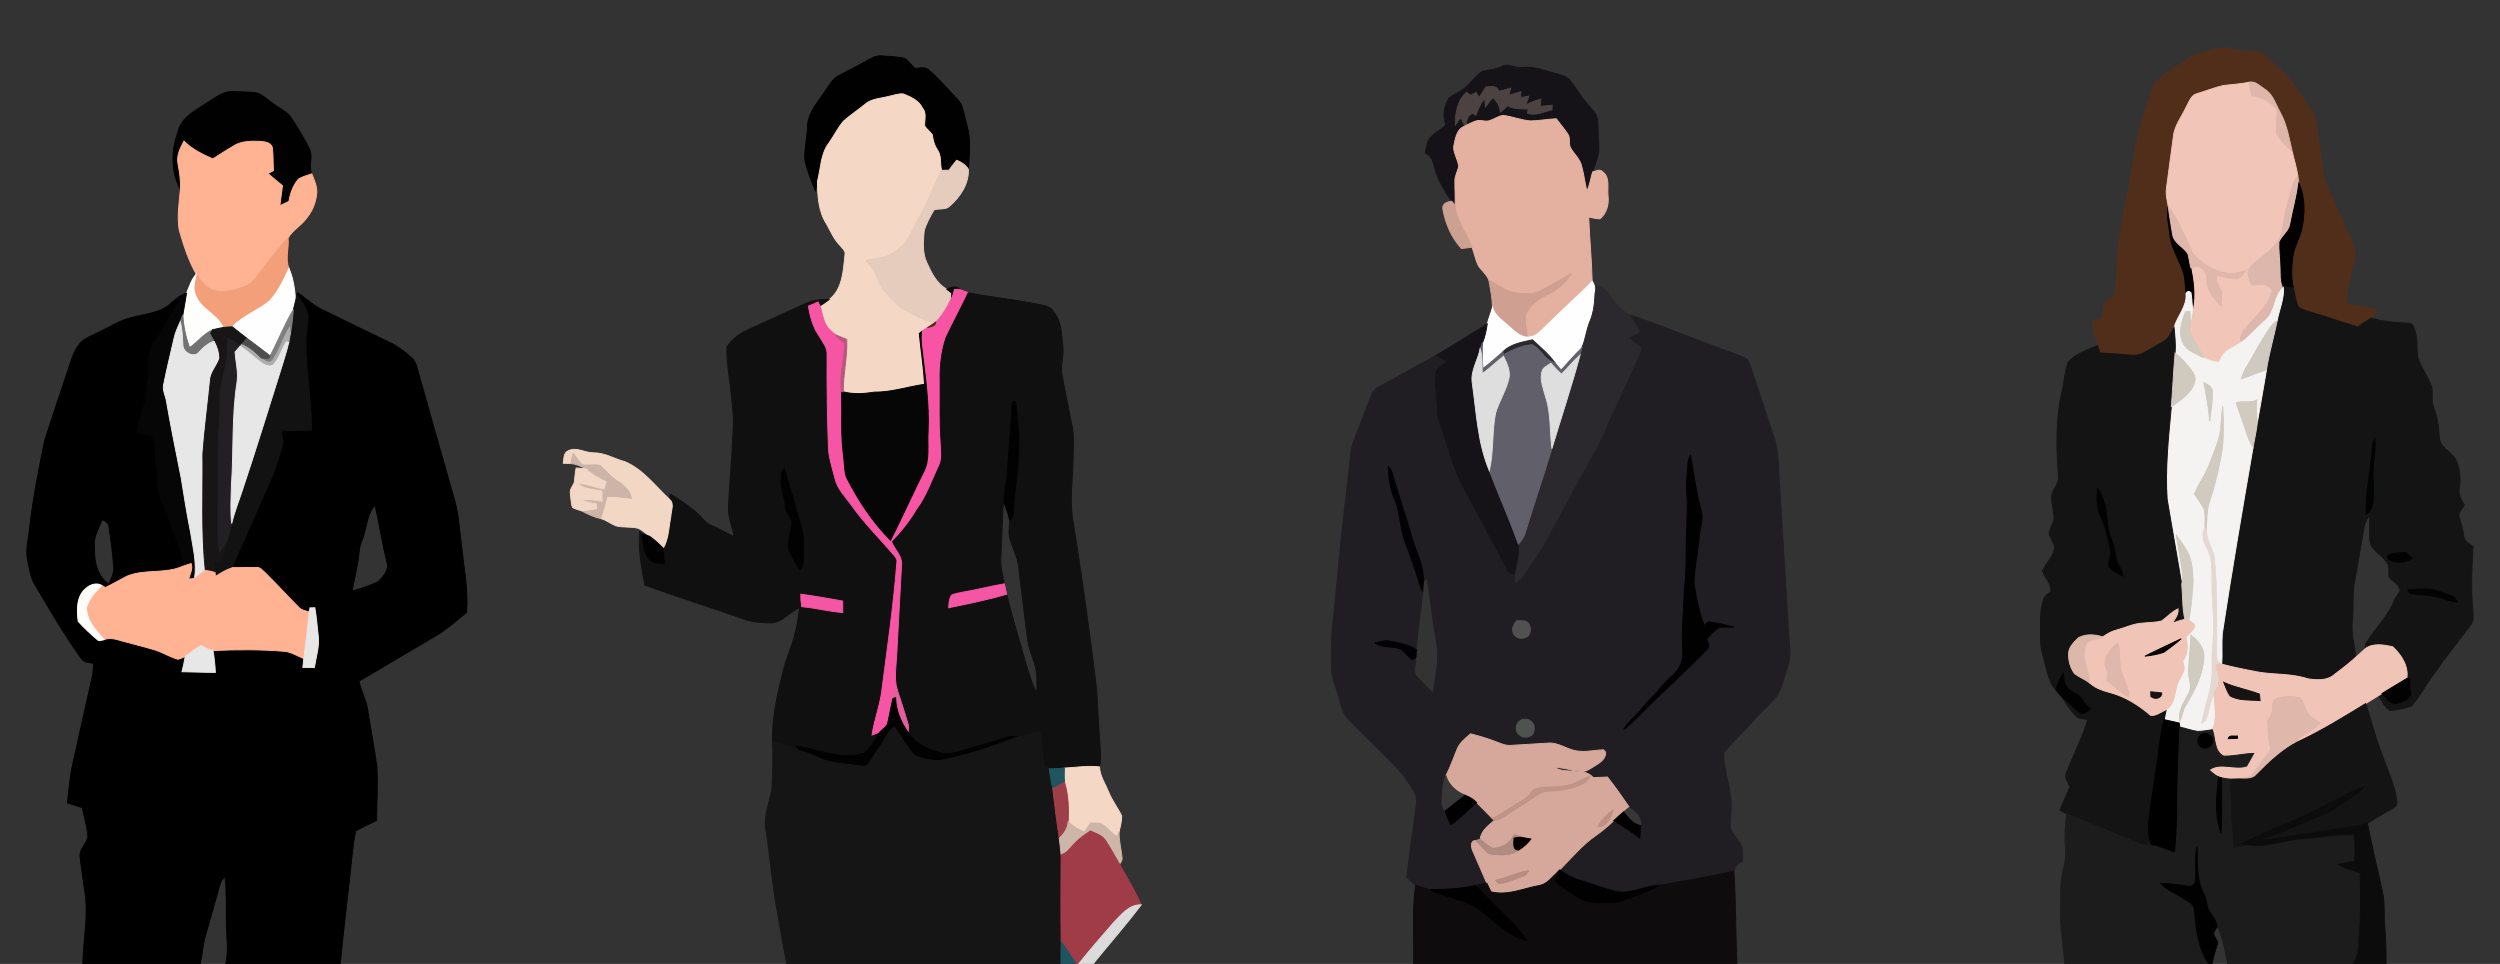 <?xml version="1.0" encoding="utf-8"?>
<!-- Generator: Adobe Illustrator 20.0.0, SVG Export Plug-In . SVG Version: 6.00 Build 0)  -->
<!DOCTYPE svg PUBLIC "-//W3C//DTD SVG 1.1//EN" "http://www.w3.org/Graphics/SVG/1.1/DTD/svg11.dtd">
<svg version="1.1" id="Layer_1" xmlns="http://www.w3.org/2000/svg" xmlns:xlink="http://www.w3.org/1999/xlink" x="0px" y="0px"
	 viewBox="0 0 2616.149 1008.747" enable-background="new 0 0 2616.149 1008.747" xml:space="preserve">
<rect x="0" y="0" width="2616.149" height="1008.747" fill="#333333" stroke="none"/>
<g>
	<path fill="#010101" stroke="#010101" d="M215.47,108.272c8.875-5.03,17.29-13.121,28.193-12.471
		c8.664,0.344,17.463,0.057,25.993,1.741c5.987,2.314,10.577,7.096,15.837,10.634c6.866,5.183,15.416,8.683,20.083,16.315
		c6.637,10.175,12.968,20.618,18.247,31.559c4.246,8.11-1.511,17.558,2.467,25.802c-4.743,1.855-9.984,2.812-14.173,5.776
		c-5.413,6.58-8.454,14.785-9.755,23.143c-3.175,1.53-6.35,3.022-9.525,4.495c0.861-7,1.989-13.962,2.754-20.982
		c-5.145-4.17-10.214-8.397-15.225-12.719c1.932-1.014,3.844-2.047,5.795-3.06c-0.574-8.033-0.096-16.143-1.167-24.119
		c-1.855-6.044-9.162-6.006-14.288-6.56c-8.779-0.21-18.285-0.057-25.993,4.724c-7.479,4.323-14.708,9.066-21.996,13.733
		c-10.864-4.839-21.747-10.003-30.182-18.61c-3.825,7.134-7.823,14.881-6.312,23.258c1.607,9.066,3.232,18.209,2.544,27.466
		c-9.946-18.381-9.812-40.74-2.62-60.038C189.132,123.305,203.898,116.037,215.47,108.272z"/>
	<path fill="#FFB393" stroke="#FFB393" d="M192.537,147.673c8.435,8.607,19.318,13.771,30.182,18.61
		c7.287-4.667,14.517-9.41,21.996-13.733c7.708-4.782,17.214-4.935,25.993-4.724c5.126,0.555,12.432,0.516,14.288,6.56
		c1.071,7.976,0.593,16.085,1.167,24.119c-1.951,1.014-3.864,2.047-5.795,3.06c5.011,4.323,10.08,8.55,15.225,12.719
		c-0.765,7.02-1.894,13.982-2.754,20.982c3.175-1.473,6.35-2.965,9.525-4.495c1.301-8.358,4.342-16.564,9.755-23.143
		c4.189-2.965,9.429-3.921,14.173-5.776c2.448,6.293,5.451,12.719,5.222,19.643c-0.708,9.888-4.514,19.528-10.96,27.102
		c-5.432,7.708-14.479,12.107-19.088,20.446c-13.102,13.484-23.449,29.206-35.308,43.723c-4.131,5.547-11.017,7.574-17.271,9.621
		c-8.607,2.735-18.151,3.997-26.854,1.071c-7.345-3.309-12.49-9.946-16.678-16.583c-8.148-14.383-13.217-30.201-17.769-46
		c-2.467-14.096-0.038-28.384,1.186-42.48c0.689-9.257-0.937-18.4-2.544-27.466C184.714,162.553,188.712,154.807,192.537,147.673z"
		/>
	<path fill="#F39F7A" stroke="#F39F7A" d="M266.155,292.767c11.858-14.517,22.206-30.239,35.308-43.723
		c1.167,10.539-3.232,21.69,0.918,31.769c-5.394,11.954-11.227,24.004-20.007,33.854c-12.279,10.233-28.097,15.684-39.267,27.332
		c-3.251,0.134-6.484,0.325-9.678,0.708c-5.661-14.02-23.621-18.993-28.575-33.701c-3.787-7.077-0.746-14.861,0.497-22.13
		c4.189,6.637,9.334,13.274,16.678,16.583c8.703,2.926,18.247,1.664,26.854-1.071C255.138,300.341,262.024,298.314,266.155,292.767z
		"/>
	<path fill="#FEFEFE" stroke="#FEFEFE" d="M282.375,314.667c8.779-9.85,14.613-21.9,20.007-33.854
		c4.609,10.673,6.216,22.455,6.924,33.988c-0.65,3.041-1.396,6.063-2.238,9.085c-9.334,15.55-15.875,32.553-24.367,48.562
		c-8.052-6.254-16.181-12.413-24.367-18.457c-5.126-3.94-10.252-7.88-15.225-11.992C254.278,330.351,270.095,324.9,282.375,314.667z
		"/>
	<path fill="#FEFEFD" stroke="#FEFEFD" d="M195.196,306.883c2.984-6.847,5.069-14.326,10.156-20.006
		c-1.243,7.268-4.284,15.053-0.497,22.13c4.954,14.708,22.914,19.681,28.575,33.701c-3.653,0.669-7.268,1.492-10.864,2.353
		c-9.429,4.227-15.741,13.006-24.195,18.744c-3.921-11.074-6.56-22.703-7-34.466C192.862,321.878,193.78,314.342,195.196,306.883z"
		/>
	<path fill="#060606" stroke="#060606" d="M180.487,315.987c4.284-3.94,8.951-7.632,14.708-9.104
		c-1.415,7.459-2.333,14.995-3.825,22.455c-0.822,2.467-1.76,4.935-2.754,7.345c-2.62,5.738-5.279,11.514-6.58,17.711
		c-3.672,16.047-7.612,32.037-10.807,48.18c-1.339,5.891,1.97,11.304,2.907,16.965c4.552,27.064,10.271,53.899,15.512,80.829
		c3.079,19.069,6.006,38.158,9.869,57.093c2.353,15.799,6.675,31.884,4.074,47.912c-1.549,0.153-4.648,0.44-6.178,0.593
		c1.377-5.298,4.667-10.654,2.563-16.239c-2.869,0.88-5.719,1.779-8.53,2.773c-2.601-19.796-11.916-37.756-18.209-56.5
		c-3.558-11.074-10.443-21.67-9.104-33.739c0.918-8.588-3.022-16.717-2.639-25.266c0.153-6.733,0.23-13.656-2.773-19.853
		c-5.508-1.09-10.94-2.391-16.392-3.691c-0.268-13.312,8.531-24.597,9.296-37.718c0.344-5.872,0.65-11.782,2.066-17.501
		c2.353-8.798-0.937-17.96,1.588-26.739c1.683-10.692,9.697-18.515,14.383-27.887c5.03-9.888,11.361-19.031,17.004-28.575
		C184.58,315.298,182.534,315.623,180.487,315.987z"/>
	<path stroke="#000000" d="M311.026,306.175c9.066,5.585,16.545,13.542,26.337,17.998c23.66,11.342,47.09,23.162,70.845,34.371
		c8.301,3.864,15.569,9.582,22.321,15.722c5.164,4.227,5.929,11.246,7.804,17.233c11.954,42.767,24.272,85.4,36.322,128.129
		c5.355,16.487,5.872,33.931,8.282,50.953c2.429,23.392,7.268,46.726,5.298,70.329c-10.328,8.263-20.083,17.367-31.559,24.061
		c-27.083,15.856-53.918,32.114-81.078,47.817c2.238,10.424,7.746,19.834,9.219,30.469c3.041,19.662,6.905,39.229,9.582,58.948
		c1.052,18.801-0.172,37.641-0.268,56.462c-7.44,3.347-14.861,6.809-21.957,10.883c-1.224,6.541-2.372,13.102-3.06,19.739
		c-4.055,39.821-9.238,79.528-13.083,119.369H236.203c3.558-14.46,0.536-29.302,0.631-43.934
		c-0.172-15.569,0.383-31.196-1.205-46.726c-4.437,1.989-5.183,6.924-6.427,11.094c-4.495,16.43-9.257,32.783-13.982,49.136
		c-2.926,9.927-3.481,20.331-5.547,30.43H86.652c0.555-25.974,6.503-52.101,1.683-77.979c-1.339-11.189-3.29-22.302-4.495-33.51
		c-1.568-8.645,7.44-14.288,8.148-22.34c-1.052-10.022-3.672-19.796-5.948-29.57c-5.202-1.626-10.348-3.328-15.493-5.069
		c1.492-12.203,2.372-24.501,4.686-36.57c6.905-31.291,13.79-62.563,20.944-93.797c1.224-5.126,1.683-10.386,1.741-15.626
		c-4.036-1.014-9.066-0.593-12.012-4.017c-18.534-25.4-34.217-52.732-50.188-79.777c-3.959-7.383-5.049-15.818-6.771-23.908
		c-2.506-11.725,1.071-23.488,2.18-35.155c3.366-30.277,9.468-60.134,15.512-89.953c8.205-26.452,17.539-52.579,26.031-78.955
		c2.888-9.009,6.101-18.476,13.083-25.228c5.47-4.476,12.298-6.828,18.515-10.061c10.96-5.107,21.231-11.973,33.127-14.785
		c14.823-4.112,31.769-4.552,43.092-16.372c2.047-0.363,4.093-0.689,6.178-0.956c-5.642,9.544-11.973,18.687-17.004,28.575
		c-4.686,9.372-12.7,17.195-14.383,27.887c-2.525,8.779,0.765,17.941-1.588,26.739c-1.415,5.719-1.721,11.629-2.066,17.501
		c-0.765,13.121-9.563,24.406-9.296,37.718c5.451,1.301,10.883,2.601,16.392,3.691c3.003,6.197,2.926,13.121,2.773,19.853
		c-0.383,8.55,3.558,16.678,2.639,25.266c-1.339,12.069,5.547,22.665,9.104,33.739c6.293,18.744,15.607,36.704,18.209,56.5
		c-18.495,8.473-39.994,2.678-58.681,10.52c-7.555,3.844-14.861,8.205-22.531,11.859c-0.956-0.574-2.869-1.721-3.806-2.295
		c-5.336-3.232-12.26-0.784-16.525,3.137c-10.041,8.186-9.602,22.856-8.091,34.485c6.063,6.732,12.777,12.91,19.643,18.84
		c2.027,2.41,4.916,0.842,7.421,0.325c6.866-2.85,13.905,0.096,20.638,1.875c11.036,3.117,22.263,5.585,33.185,9.085
		c8.11,2.62,15.378,7.325,23.583,9.601c2.62-0.688,5.069-1.836,7.536-2.965c-0.918,5.355-2.008,10.692-3.385,15.952
		c11.648,0.115,23.277,0.784,34.944,0.727c-0.383-7.67-1.167-15.301-2.467-22.875c25.438-1.186,50.915-1.243,76.277,0.937
		c6.675,1.186,12.49,4.954,18.687,7.498c-0.306,3.06-0.631,6.101-0.956,9.181c3.997,0.134,8.033,0.249,12.05,0.229
		c1.741-10.979,5.394-21.938,4.055-33.185c-1.09-9.831-1.817-19.72-3.538-29.474c-1.281,0.038-3.844,0.134-5.126,0.172
		c-0.172,1.033-0.536,3.118-0.708,4.17c-3.844-1.014-8.071-1.683-10.921-4.705c-12.145-12.069-23.564-24.865-35.805-36.819
		c-2.506-2.027-4.782-5.26-8.339-5.049c-8.435,0.057-16.851,0.363-25.285,0.287c3.538-12.451,10.367-23.583,14.919-35.671
		c8.76-18.878,16.755-38.1,25.4-57.036c4.973-11.017,7.727-22.837,11.686-34.217c1.913-5.317-0.325-10.807-1.262-16.066
		c10.634-0.822,21.307-0.44,31.961-1.109c-0.038-29.952-5.489-59.694-6.082-89.646c-0.344-10.252,2.716-20.274,2.391-30.469
		c-1.607-8.244-7.651-14.555-11.552-21.747L311.026,306.175 M379.117,564.633c-3.864,7.976-3.232,17.004-4.954,25.496
		c-1.817,9.41-3.978,18.763-5.585,28.231c9.506-2.372,18.84-5.681,27.657-9.908c5.049-5.489,11.61-12.643,8.473-20.695
		c-4.667-19.547-7.823-39.401-12.184-59.006C383.095,538.448,384.243,552.889,379.117,564.633 M106.811,543.9
		c-3.538,9.276-9.315,18.362-8.033,28.709c-0.21,13.943,2.429,30.124,14.919,38.464c2.85-5.413,5.757-11.208,5.279-17.501
		c-0.937-14.096-2.869-28.097-4.935-42.059C114.041,547.304,110.292,545.105,106.811,543.9z"/>
	<path fill="#121212" stroke="#121212" d="M310.759,308.049c3.902,7.192,9.946,13.503,11.552,21.747
		c0.325,10.194-2.735,20.217-2.391,30.469c0.593,29.952,6.044,59.694,6.082,89.646c-10.653,0.669-21.326,0.287-31.961,1.109
		c0.937,5.26,3.175,10.749,1.262,16.066c-3.959,11.38-6.713,23.201-11.686,34.217c-8.645,18.935-16.64,38.158-25.4,57.036
		c-4.552,12.088-11.38,23.22-14.919,35.671c-6.465,2.085-12.241,5.7-17.998,9.219c-0.038-1.014-0.134-3.041-0.172-4.036
		c-0.057-4.17-0.803-8.282-1.913-12.26c2.238,0.21,4.456,0.421,6.713,0.65c4.361-7.019,7.115-14.842,8.052-23.048
		c1.454-5.585,3.213-11.074,4.495-16.678c2.869-12.241,7.632-23.908,11.495-35.843c13.389-39.936,25.744-80.217,38.445-120.383
		c3.309-11.055,7.153-21.976,9.755-33.223c0.65-3.06,1.186-6.121,1.683-9.2c1.683-8.358,2.391-16.851,3.213-25.324
		c0.842-3.022,1.588-6.044,2.238-9.085C309.802,312.544,310.299,310.287,310.759,308.049z"/>
	<path fill="#7E7E7E" stroke="#7E7E7E" d="M282.7,372.449c8.492-16.009,15.033-33.013,24.367-48.562
		c-0.822,8.473-1.53,16.965-3.213,25.324c-0.21-1.645-0.65-4.954-0.861-6.599c-6.905,10.94-10.214,23.832-17.73,34.39
		c-3.347,4.265-8.798,0.746-11.572-2.295c2.486,0.115,4.992,0.249,7.517,0.287C281.571,374.361,282.336,373.08,282.7,372.449z"/>
	<path fill="#727272" stroke="#727272" d="M188.616,336.682c0.995-2.41,1.932-4.877,2.754-7.345c0.44,11.763,3.079,23.392,7,34.466
		c8.454-5.738,14.766-14.517,24.195-18.744c-0.516,0.918-1.568,2.735-2.085,3.634c1.549,2.735,3.137,5.451,4.59,8.263
		c-7.039,1.607-12.165,6.618-16.927,11.667c-5.279,6.254-16.181,0.44-16.697-6.828C190.892,353.379,190.911,344.868,188.616,336.682
		z"/>
	<path fill="#E7E7E7" stroke="#E7E7E7" d="M188.616,336.682c2.295,8.186,2.276,16.698,2.831,25.113
		c0.516,7.268,11.419,13.083,16.697,6.828c4.763-5.049,9.888-10.061,16.927-11.667c2.926,5.604,5.03,11.801,4.954,18.189
		c-2.659,8.091-9.544,14.555-9.85,23.449c-2.448,25.496-6.044,50.915-7.861,76.468c0.478,40.625-1.683,81.365,2.525,121.837
		c-3.691,2.907-7.402,5.776-11.246,8.473c2.601-16.028-1.721-32.114-4.074-47.912c-3.864-18.935-6.79-38.024-9.869-57.093
		c-5.241-26.93-10.96-53.765-15.512-80.829c-0.937-5.661-4.246-11.074-2.907-16.965c3.194-16.143,7.134-32.133,10.807-48.18
		C183.337,348.196,185.996,342.42,188.616,336.682z"/>
	<path fill="#171516" stroke="#171516" d="M233.43,342.707c3.194-0.383,6.427-0.574,9.678-0.708
		c4.973,4.112,10.099,8.052,15.225,11.992c-1.607,1.932-3.194,3.902-4.839,5.815c-0.536,0.612-1.626,1.836-2.161,2.448
		c-3.998-3.252-8.224-6.254-13.044-8.129c-0.669,9.697,0.287,19.605-2.142,29.13c-2.047,8.263-4.629,16.468-5.355,25.018
		c-1.148,12.49,0.23,25.094-1.224,37.584c-1.951,15.378-1.052,30.928-1.205,46.382c0,23.602-0.057,47.185-0.172,70.788
		c-0.115,4.896,0.612,9.774,1.874,14.536c2.946-4.15,5.681-8.473,7.918-13.025c-0.937,8.205-3.691,16.028-8.052,23.048
		c-2.257-0.229-4.476-0.44-6.713-0.65c1.109,3.978,1.855,8.091,1.913,12.26c-3.309-1.301-6.809-1.855-10.29-2.295
		c-4.208-40.472-2.047-81.212-2.525-121.837c1.817-25.553,5.413-50.972,7.861-76.468c0.306-8.894,7.192-15.359,9.85-23.449
		c0.077-6.388-2.027-12.585-4.954-18.189c-1.454-2.812-3.041-5.528-4.59-8.263c0.516-0.899,1.568-2.716,2.085-3.634
		C226.162,344.199,229.776,343.376,233.43,342.707z"/>
	<path fill="#ADADAD" stroke="#ADADAD" d="M285.263,377.001c7.517-10.558,10.826-23.449,17.73-34.39
		c0.21,1.645,0.65,4.954,0.861,6.599c-0.497,3.079-1.033,6.14-1.683,9.2c-0.631-0.153-1.874-0.459-2.506-0.612
		c-5.011,7.67-7.268,17.004-13.465,23.889c-4.246,3.099-9.735,0.038-13.427-2.601c-7.211-5.528-13.905-11.744-21.441-16.831
		c0.536-0.612,1.626-1.836,2.161-2.448c7.823,3.271,14.364,8.836,20.198,14.9C276.465,377.747,281.916,381.266,285.263,377.001z"/>
	<path fill="#222022" stroke="#222022" d="M238.288,354.125c4.82,1.874,9.047,4.877,13.044,8.129
		c-1.779,2.027-3.577,4.055-5.355,6.101c0.689,10.807,3.825,21.613,1.951,32.458c-5.508,35.25-3.232,71.094-5.738,106.593
		c-0.249,13.465-1.301,27.007,0.287,40.453c-1.282,5.604-3.041,11.093-4.495,16.678c-2.238,4.552-4.973,8.875-7.918,13.025
		c-1.262-4.763-1.989-9.64-1.874-14.536c0.115-23.602,0.172-47.185,0.172-70.788c0.153-15.454-0.746-31.004,1.205-46.382
		c1.454-12.49,0.076-25.094,1.224-37.584c0.727-8.55,3.309-16.755,5.355-25.018C238.575,373.73,237.618,363.822,238.288,354.125z"/>
	<path fill="#4D4E4E" stroke="#4D4E4E" d="M258.332,353.991c8.186,6.044,16.315,12.203,24.367,18.457
		c-0.363,0.631-1.128,1.913-1.492,2.544c-2.525-0.038-5.03-0.172-7.517-0.287c-5.834-6.063-12.375-11.629-20.198-14.9
		C255.138,357.893,256.726,355.923,258.332,353.991z"/>
	<path fill="#E7E7E7" stroke="#E7E7E7" d="M299.665,357.798c0.631,0.153,1.874,0.459,2.506,0.612
		c-2.601,11.246-6.446,22.168-9.755,33.223c-12.7,40.166-25.056,80.447-38.445,120.383c-3.864,11.935-8.626,23.602-11.495,35.843
		c-1.588-13.446-0.536-26.988-0.287-40.453c2.506-35.499,0.23-71.342,5.738-106.593c1.874-10.845-1.262-21.651-1.951-32.458
		c1.779-2.047,3.577-4.074,5.355-6.101c7.536,5.088,14.23,11.304,21.441,16.831c3.691,2.639,9.181,5.7,13.427,2.601
		C292.397,374.801,294.654,365.467,299.665,357.798z"/>
	<path fill="#FFB393" stroke="#FFB393" d="M191.447,592.5c2.812-0.995,5.661-1.893,8.53-2.773c2.104,5.585-1.186,10.94-2.563,16.239
		c1.53-0.153,4.629-0.44,6.178-0.593c3.844-2.697,7.555-5.566,11.246-8.473c3.481,0.44,6.981,0.995,10.29,2.295
		c0.038,0.995,0.134,3.022,0.172,4.036c5.757-3.519,11.533-7.134,17.998-9.219c8.435,0.076,16.851-0.229,25.285-0.287
		c3.558-0.21,5.834,3.022,8.339,5.049c12.241,11.954,23.66,24.75,35.805,36.819c2.85,3.022,7.077,3.691,10.921,4.705
		c-1.492,16.353-3.844,32.611-5.776,48.907c-6.197-2.544-12.012-6.312-18.687-7.498c-25.362-2.18-50.839-2.123-76.277-0.937
		c-4.495-0.746-8.53-2.888-12.318-5.298c-6.044,3.156-11.342,7.44-16.774,11.495c-2.467,1.129-4.916,2.276-7.536,2.965
		c-8.205-2.276-15.473-6.981-23.583-9.601c-10.921-3.5-22.149-5.968-33.185-9.085c-6.733-1.779-13.771-4.724-20.638-1.875
		c-8.167-9.831-18.534-19.815-18.304-33.625c2.41-9.296,9.334-16.487,15.856-23.162c0.937,0.574,2.85,1.721,3.806,2.295
		c7.67-3.653,14.976-8.014,22.531-11.859C151.453,595.178,172.951,600.973,191.447,592.5z"/>
	<path fill="#FEFDF9" stroke="#FEFDF9" d="M89.903,615.72c4.265-3.921,11.189-6.369,16.525-3.137
		c-6.522,6.675-13.446,13.867-15.856,23.162c-0.23,13.809,10.137,23.793,18.304,33.625c-2.506,0.516-5.394,2.085-7.421-0.325
		c-6.866-5.929-13.58-12.107-19.643-18.84C80.302,638.576,79.862,623.906,89.903,615.72z"/>
	<path fill="#E8E7E6" stroke="#E8E7E6" d="M324.358,636.128c1.281-0.038,3.844-0.134,5.126-0.172
		c1.721,9.755,2.448,19.643,3.538,29.474c1.339,11.246-2.314,22.206-4.055,33.185c-4.017,0.019-8.052-0.096-12.05-0.229
		c0.325-3.08,0.65-6.121,0.956-9.181c1.932-16.296,4.284-32.553,5.776-48.907C323.822,639.246,324.185,637.161,324.358,636.128z"/>
	<path fill="#E7E7E7" stroke="#E7E7E7" d="M193.818,686.967c5.432-4.055,10.73-8.339,16.774-11.495
		c3.787,2.41,7.823,4.552,12.318,5.298c1.301,7.574,2.085,15.206,2.467,22.875c-11.667,0.057-23.296-0.612-34.944-0.727
		C191.81,697.659,192.9,692.322,193.818,686.967z"/>
</g>
<g>
	<path fill="#512E1A" stroke="#512E1A" d="M2323.166,50.452c5.642-1.855,11.247,0.727,16.736,2.008
		c10.175,3.806,23.334-1.932,31.425,6.866c7.211,6.79,15.014,12.987,21.575,20.485c9.448,10.596,16.698,22.875,24.903,34.409
		c5.623,7.574,6.522,17.214,7.727,26.28c1.32,12.7,3.979,25.228,5.145,37.966c0.956,10.443,6.446,19.586,10.481,29.053
		c5.356,12.451,10.94,24.788,16.506,37.144c3.06,7.574,8.397,15.187,6.675,23.755c-2.888,15.263-8.186,30.201-8.798,45.847
		c-0.344,3.003,2.62,4.954,5.355,5.049c8.951,1.262,18.036,2.104,26.643,5.183c-1.779,3.041-3.71,6.025-6.273,8.454
		c-4.686,2.85-9.315,5.757-13.561,9.2c-15.359-4.227-30.258-9.984-45.598-14.249c-5.662-1.817-11.591-3.137-16.678-6.235
		c-3.29-6.331-3.749-13.637-5.47-20.465c-2.658-10.73-1.951-21.881-0.535-32.726c1.243-10.214,7.173-19.012,9.334-28.977
		c3.328-15.894,3.749-32.955-3.118-48.008c-0.383-2.525-0.765-5.03-1.09-7.517c-1.186-8.052-3.481-15.875-5.489-23.736
		c-3.405-14.536-5.68-29.704-13.083-42.901c-4.667-8.416-7.421-18.687-16.105-24.042c-5.164-3.271-10.252-9.2-17.004-7.077
		c-8.53,1.817-17.233,2.123-25.84,3.194c-9.372,2.123-18.342,5.681-27.504,8.473c-6.58,1.358-8.55,8.473-11.495,13.561
		c-4.858,10.692-12.949,20.332-13.81,32.458c-2.257,17.271-4.571,34.524-6.943,51.776c-1.205,6.771,0.344,13.503,1.721,20.121
		c-2.314,9.506,0.555,19.088,1.435,28.594c1.186,13.197,8.205,24.692,13.006,36.78c3.443,8.148,3.099,17.176,4.093,25.821
		c1.587,13.312-9.028,23.526-12.471,35.709c-2.792,5.317-5.394,11.304-10.787,14.46c-7.192,4.265-14.364,8.569-21.747,12.49
		c-5.298,2.869-11.514,2.123-17.252,1.702c-9.295-0.899-18.61-1.549-27.906-2.047c-0.823-2.601-1.606-5.183-2.333-7.765
		c-2.314-8.301-4.782-16.583-5.795-25.152c3.538-1.109,7.115-2.219,10.711-3.328c0.574-5.088,0.459-10.367,2.314-15.206
		c3.194-3.711,8.014-5.814,10.787-9.888c2.18-15.473,2.295-31.176,3.481-46.726c2.735-26.146,8.913-51.757,13.369-77.635
		c3.978-20.236,6.292-40.854,12.777-60.498c4.246-11.801,6.866-24.233,12.088-35.633c8.607-10.118,21.192-15.779,31.654-23.755
		C2296.943,55.406,2310.676,54.067,2323.166,50.452z"/>
	<path fill="#DEB6AA" stroke="#DEB6AA" d="M2352.869,86.219c6.752-2.123,11.84,3.806,17.004,7.077
		c8.684,5.355,11.438,15.626,16.105,24.042c7.402,13.197,9.678,28.365,13.083,42.901c-7-5.872-13.599-12.585-17.864-20.695
		c-0.612-8.492,1.224-16.984,0.574-25.496c-7.172-6.905-15.818-12.49-26.089-12.757
		C2354.552,96.298,2353.615,91.268,2352.869,86.219z"/>
	<path fill="#F1C5B8" stroke="#F1C5B8" d="M2327.029,89.413c8.607-1.071,17.31-1.377,25.84-3.194
		c0.746,5.049,1.683,10.08,2.812,15.072c10.271,0.268,18.916,5.853,26.089,12.757c0.65,8.511-1.186,17.004-0.574,25.496
		c4.265,8.11,10.864,14.823,17.864,20.695c2.008,7.861,4.303,15.684,5.489,23.736c-6.369,7.957-7.383,18.419-10.252,27.848
		c-2.927,9.869-4.342,20.064-6.254,30.124c-2.697,12.604-13.312,21.078-23.009,28.499c-4.763,4.036-10.807,7.746-12.547,14.115
		c-0.115,4.686,1.76,9.2,3.883,13.331c4.82,1.396,10.175-1.913,14.957,0.382c2.735,1.301,5.757,3.232,6.522,6.427
		c-3.232,11.227-10.826,20.389-18.782,28.633c-5.661,7.039-14.268,13.063-14.593,22.914c0.765,0.153,2.295,0.478,3.06,0.631
		c-5.107,3.864-10.998,6.446-16.334,9.888c-4.61,2.812-6.714,7.995-9.124,12.528c-5.929-0.421-11.552-2.41-16.698-5.241
		c-3.424-8.397-8.817-15.779-12.585-23.985c-2.161-4.418-1.014-9.391-0.497-14.001c0.803-4.457,1.645-8.894,2.2-13.389
		c2.792-14.288,0.841-28.786-2.047-42.863c3.519-0.306,7.88-2.506,10.902,0.44c4.418,2.869,6.197,7.938,6.178,13.044
		c0.153,10.845,7.918,19.337,14.747,26.969c0.306-5.107,0.995-10.252,0.268-15.34c-1.645-5.719-7.727-10.768-4.074-16.984
		c6.828,1.951,13.944,4.456,21.135,3.137c3.902-0.708,5.719-4.667,8.033-7.44c-6.771,1.262-13.676,4.265-20.561,1.989
		c-13.465-1.97-25.075-10.252-34.237-19.834c-8.033-16.889-14.594-34.83-25.84-49.997c-1.377-6.618-2.926-13.35-1.721-20.121
		c2.372-17.252,4.686-34.504,6.943-51.776c0.861-12.126,8.951-21.766,13.81-32.458c2.945-5.088,4.915-12.203,11.495-13.561
		C2308.687,95.093,2317.657,91.536,2327.029,89.413z"/>
	<path fill="#DEB7AC" stroke="#DEB7AC" d="M2394.298,211.823c2.869-9.429,3.883-19.892,10.252-27.848
		c0.325,2.486,0.708,4.992,1.09,7.517c-1.645,14.383-5.757,28.346-8.416,42.557c-0.956,7.899-8.205,12.471-11.418,19.26
		c-0.383,8.722,1.014,17.424,1.128,26.146c0.402,6.733-0.402,13.752,2.2,20.14l0.402,1.224c-10.405,8.97-8.167,25.668-18.936,34.466
		c-8.033,6.828-14.881,14.957-23.067,21.594c-0.765-0.153-2.295-0.478-3.06-0.631c0.325-9.85,8.932-15.875,14.593-22.914
		c7.957-8.244,15.55-17.405,18.782-28.633c-0.765-3.194-3.787-5.126-6.522-6.427c-4.781-2.295-10.137,1.014-14.957-0.382
		c-2.123-4.131-3.998-8.645-3.883-13.331c1.74-6.369,7.784-10.08,12.547-14.115c9.697-7.421,20.313-15.894,23.009-28.499
		C2389.956,231.887,2391.371,221.693,2394.298,211.823z"/>
	<path fill="#030101" stroke="#030101" d="M2405.64,191.492c6.866,15.053,6.446,32.114,3.118,48.008
		c-2.161,9.965-8.091,18.763-9.334,28.977c-1.415,10.845-2.123,21.996,0.535,32.726c-3.653-0.287-7.306-0.803-10.825-1.607
		c-2.601-6.388-1.798-13.408-2.2-20.14c-0.115-8.722-1.511-17.424-1.128-26.146c3.213-6.79,10.462-11.361,11.418-19.26
		C2399.883,219.837,2403.995,205.875,2405.64,191.492z"/>
	<path fill="#040101" stroke="#040101" d="M2270.434,244.396c-0.88-9.506-3.749-19.088-1.435-28.594
		c1.186,9.908,2.907,19.739,4.552,29.57c1.377,9.162,11.323,12.891,16.009,20.083c1.224,4.724,1.893,9.582,2.888,14.364
		c2.888,14.077,4.839,28.575,2.047,42.863c-0.746-5.489-0.727-11.055-1.741-16.487c-1.989-1.836-3.73-1.568-5.221,0.803
		c-0.995-8.645-0.651-17.673-4.093-25.821C2278.639,269.088,2271.619,257.593,2270.434,244.396z"/>
	<path fill="#E0B7AB" stroke="#E0B7AB" d="M2268.999,215.802c11.247,15.167,17.807,33.108,25.84,49.997
		c9.162,9.582,20.771,17.864,34.237,19.834c6.885,2.276,13.79-0.727,20.561-1.989c-2.314,2.773-4.131,6.733-8.033,7.44
		c-7.191,1.32-14.307-1.186-21.135-3.137c-3.653,6.216,2.429,11.266,4.074,16.984c0.727,5.088,0.038,10.233-0.268,15.34
		c-6.828-7.632-14.594-16.124-14.747-26.969c0.019-5.107-1.76-10.175-6.178-13.044c-3.022-2.945-7.383-0.746-10.902-0.44
		c-0.995-4.782-1.664-9.64-2.888-14.364c-4.686-7.192-14.632-10.921-16.009-20.083
		C2271.906,235.54,2270.185,225.709,2268.999,215.802z"/>
	<path fill="#141414" stroke="#141414" d="M2389.134,299.595c3.519,0.803,7.172,1.32,10.825,1.607
		c1.721,6.828,2.18,14.135,5.47,20.465c5.087,3.099,11.017,4.418,16.678,6.235c15.34,4.265,30.239,10.022,45.598,14.249
		c4.246-3.443,8.875-6.35,13.561-9.2c13.044,3.691,26.529,4.896,40.051,5.279c3.921-0.153,4.246,4.61,5.642,7.325
		c3.711,9.353,1.224,19.643,3.385,29.264c3.806,10.73,10.845,20.045,14.632,30.794c0.937,7.019-1.014,14.402,1.951,21.154
		c3.806,9.908,5.336,20.446,5.757,31.023c0.573,10.462,11.954,14.728,16.965,22.761c4.877,9.449,5.394,20.427,3.978,30.794
		c-1.358,6.293,2.009,11.916,5.183,17.042c-2.027,3.672-5.413,7.058-5.853,11.323c2.314,7.268,4.552,14.594,5.528,22.206
		c0.287,5.279,5.795,7.249,9.506,9.946c-1.511,22.263-2.276,44.68-0.287,66.943c0.268,4.992,1.339,10.692-2.104,14.919
		c-13.369,17.807-27.37,35.193-40.032,53.535c-7.651,10.271-13.427,21.996-22.015,31.502c-7.23,2.754-15.014,4.074-22.665,4.858
		c-5.623-3.653-8.262-10.29-11.801-15.722c0.899-0.536,2.678-1.607,3.577-2.161c4.533,4.303,9.162,12.088,16.468,10.061
		c5.413-1.645,13.446-3.787,13.446-10.787c-0.784-4.858-1.875-9.793-0.134-14.594c-0.975-0.096-2.907-0.287-3.864-0.383
		c2.334-12.604-5.814-25.171-14.899-33.319c-9.2-1.951-20.313-4.017-28.441,2.066c-0.019-2.142-0.364-4.457,1.109-6.235
		c9.563-15.282,23.124-28.174,29.704-45.196c1.645-3.118,3.978-5.815,5.681-8.894c-0.842-6.733-7.555-9.869-11.533-14.536
		c-1.396-4.935,1.32-10.807-2.391-15.053c-5.126-8.684-17.329-12.91-17.845-24.023c-0.727-8.377,0.134-16.812-0.497-25.19
		c-5.604,6.484-6.025,15.301-7.44,23.354c-2.697,16.315-5.795,32.554-8.588,48.849c-1.932,12.279-0.325,24.769-1.664,37.087
		c-1.607,13.083,1.932,25.936,3.5,38.827c-7.077,6.56-14.842,12.26-22.436,18.151c-7.536,6.637-18.744,5.815-27.963,4.38
		c-17.386-5.853-36.015-3.959-53.823-7.364c-12.107-2.372-24.195-4.743-36.092-7.938c0.727-10.673-0.229-21.384,0.593-32.037
		c9.888-65.05,20.982-129.889,32.171-194.728c1.74-8.932,3.538-17.883,4.648-26.93c3.175-18.017,6.35-36.015,9.372-54.052
		c2.601-17.443,7.785-34.351,11.246-51.604c2.066-11.591,7.421-22.952,6.542-34.83L2389.134,299.595 M2481.534,478.793
		c-2.046,19.796-6.407,39.573-5.374,59.541c5.298-3.213,6.962-9.582,7.306-15.378c0.44-8.99-0.115-17.96-0.095-26.93
		c-0.344-12.318,3.098-24.444,1.798-36.761C2481.764,465.136,2482.854,472.328,2481.534,478.793 M2499.322,580.929
		c-1.454,2.219-1.014,3.902,1.301,5.069c7.364,3.29,16.679,3.06,23.469-1.607c-2.104-2.104-4.169-4.189-6.197-6.273
		C2511.62,578.347,2505.155,578.442,2499.322,580.929 M2519.634,617.116c0.765,2.066,2.142,4.189,4.686,4.246
		c7.383,1.167,14.938,1.033,22.302,2.525c8.454,1.262,16.105,5.757,24.75,6.14c-1.377-2.314-2.104-5.432-5.011-6.178
		c-6.56-2.62-13.236-5.011-20.064-6.733C2537.46,615.72,2528.49,616.657,2519.634,617.116z"/>
	<path fill="#F4F3F1" stroke="#F4F3F1" d="M2370.6,335.286c10.768-8.798,8.531-25.496,18.936-34.466
		c0.88,11.878-4.476,23.239-6.542,34.83c-6.599,3.959-9.965,11.055-13.924,17.29c-3.998,6.369-7.804,12.834-11.399,19.394
		c-4.284,7.938-9.774,15.32-12.26,24.08c8.932-2.62,17.233-7.039,26.337-9.162c-3.022,18.036-6.197,36.035-9.372,54.052
		c-1.645-7.479-1.396-15.148-0.842-22.722c-6.675,3.825-14.422,0.325-21.384,2.926c3.194,10.539,7.459,20.714,10.673,31.253
		c1.626,5.413,3.978,10.596,6.905,15.473c-11.189,64.839-22.283,129.678-32.171,194.728c-0.823,10.654,0.134,21.364-0.593,32.037
		l-1.875-0.44c-2.257-2.506-3.749-5.623-3.519-9.047c-0.192-34.983,1.358-70.156-2.812-104.948
		c-3.347-8.722-7.842-17.099-8.072-26.682c1.033-9.965,0.268-20.274,3.73-29.857c4.495-12.91,7.67-26.203,10.309-39.611
		c5.069-19.413,4.017-39.707,3.309-59.56c-2.18,12.757-0.842,26.089-5.489,38.406c-4.877,12.7-8.894,25.878-15.933,37.622
		c-3.06,5.126-5.814,10.424-8.224,15.875c3.443,5.413,7.632,10.462,10.233,16.411c1.511,6.197,0.65,12.681,0.746,19.031
		c-4.227,7.268-1.147,15.014,2.429,21.766c5.087,9.563,4.935,20.599,4.935,31.138c0.038,12.815,0.516,25.63,1.492,38.406
		c1.511,18.457-2.142,36.819-1.205,55.295c0.822,19.987-7.536,38.578-10.921,57.915c1.855-1.358,4.17-2.525,4.705-5.03
		c3.098-8.55,4.112-17.788,8.167-26.012c0.153,12.7,3.959,25.859-1.817,37.947c-5.145,0.708-10.252,1.76-15.416,1.779
		c-6.331-0.822-12.279-3.328-18.515-4.457c-0.21-1.09-0.593-3.252-0.803-4.323c-5.241-1.186-10.462-2.448-15.665-3.557
		c0.746-3.481,1.358-6.981,2.104-10.443c7.287-4.552,8.511-13.37,10.042-21.077c1.071-6.809,5.107-12.528,7.976-18.648
		c1.74-3.634-0.077-7.593-0.669-11.266c5.585-7.23,5.298-16.43,3.118-24.884c3.251-3.271,6.732-6.388,9.295-10.271
		c0.65-4.036-3.672-5.585-6.254-7.517c3.06-13.408,3.5-27.236,4.667-40.874c-0.497-12.088-1.358-25.171-8.741-35.27
		c-2.984-4.552-6.044-8.99-9.104-13.427c1.53,9.659,3.405,19.28,4.954,28.958c1.167,7.632,3.098,15.492,0.975,23.181
		c-4.992-29.704-10.194-59.35-15.282-89.034c-2.161-32.439,1.435-64.82,4.38-97.087c9.755-6.752,21.46-13.905,24.539-26.203
		c1.32-4.131-0.861-8.148-3.271-11.361c-5.049-6.79-10.845-13.044-17.329-18.476c0.669-8.913-0.229-17.807-1.09-26.663
		c3.443-12.184,14.058-22.397,12.471-35.709c1.492-2.372,3.232-2.639,5.221-0.803c1.014,5.432,0.995,10.998,1.741,16.487
		c-0.555,4.495-1.396,8.932-2.2,13.389c-0.21-3.347-0.478-6.675-0.727-10.003c-1.147,0.057-3.462,0.172-4.61,0.229
		c-3.558,10.042-8.052,21.9-2.659,32.094c3.672,8.722,13.523,11.361,21.078,15.665c5.145,2.831,10.768,4.82,16.698,5.241
		c2.41-4.533,4.514-9.716,9.124-12.528c5.336-3.443,11.227-6.025,16.334-9.888C2355.719,350.243,2362.567,342.114,2370.6,335.286
		 M2306.22,400.412c2.716,13.389,5.049,26.816,6.178,40.434c1.167-10.252,3.099-20.504,2.773-30.851
		C2315.534,404.773,2310.007,402.496,2306.22,400.412 M2292.735,664.646c-0.421,12.069-1.741,24.061-2.601,36.111
		c-0.803,8.339,4.705,16.984,0.287,24.903c-4.744,9.047-11.419,18.056-9.277,28.939c2.697-5.317,3.003-11.514,6.197-16.621
		c9.009-14.861,17.711-31.1,18.821-48.735C2307.463,679.029,2300.443,670.346,2292.735,664.646z"/>
	<path fill="#D0CABF" stroke="#D0CABF" d="M2286.959,326.296c1.147-0.057,3.462-0.172,4.61-0.229
		c0.249,3.328,0.516,6.656,0.727,10.003c-0.516,4.61-1.664,9.582,0.497,14.001c3.768,8.205,9.161,15.588,12.585,23.985
		c-7.555-4.303-17.405-6.943-21.078-15.665C2278.907,348.196,2283.401,336.338,2286.959,326.296z"/>
	<path fill="#D0C9BF" stroke="#D0C9BF" d="M2369.07,352.939c3.959-6.235,7.325-13.331,13.924-17.29
		c-3.462,17.252-8.645,34.16-11.246,51.604c-9.104,2.123-17.405,6.541-26.337,9.162c2.486-8.76,7.976-16.143,12.26-24.08
		C2361.266,365.773,2365.072,359.309,2369.07,352.939z"/>
	<path fill="#141414" stroke="#141414" d="M2264.275,357.166c5.394-3.156,7.995-9.143,10.787-14.46
		c0.861,8.856,1.76,17.75,1.09,26.663c-1.664,18.648-2.391,37.373-3.94,56.041c-2.946,32.267-6.541,64.648-4.38,97.087
		c5.088,29.685,10.29,59.331,15.282,89.034c1.186,12.164,0.497,24.578,3.271,36.551c-4.59,1.014-9.009,2.506-13.369,4.093
		c3.232-4.476,6.79-9.181,6.254-15.033c-6.522,2.907-11.227,8.358-16.87,12.509c-6.407,2.008-13.274,1.568-19.873,2.391
		c-9.735,0.383-18.515,4.858-27.753,7.306c-5.279,1.262-9.888,4.074-14.268,7.115c-8.282-2.639-17.692-3.328-25.515,0.956
		c-4.973,4.782-10.94,10.596-10.309,18.094c0.038,6.943,2.123,14.096,6.484,19.586c4.916,3.634,10.711,5.91,15.646,9.582
		c5.623,5.222,12.891,7.842,20.198,9.755c16.354,4.131,30.928,13.255,43.571,24.176c5.547,0.88,11.074-3.844,16.277-5.987
		c-0.746,3.462-1.358,6.962-2.104,10.443c-5.011,18.438-5.929,37.641-9.181,56.404c-2.142,17.31-5.49,34.447-7.134,51.795
		c-0.784,8.071-0.095,16.392,3.73,23.679c-3.749,0.306-7.613,0.765-11.055-0.975c-26.204-10.73-52.311-21.651-78.534-32.305
		c-2.372-1.224-4.686-2.525-6.943-3.806c2.984-8.377,7.249-16.181,10.5-24.444c-1.358-2.659-2.754-5.279-3.787-8.052
		c-2.027-4.246,1.014-8.569,2.391-12.509c6.733-16.621,15.034-32.668,20.007-49.959c-4.074-0.918-9.085-0.153-12.146-3.424
		c-5.853-5.814-10.366-12.796-14.613-19.815c6.924,4.514,11.858,11.342,18.514,16.162c4.495,2.353,8.244-1.588,11.074-4.61
		c-3.615-2.525-6.618-5.7-8.875-9.429c-3.692-6.733-13.006-7.077-16.813-13.656c-2.027-4.246-2.027-9.104-2.754-13.656
		c-3.806,5.298-6.197,11.399-7.632,17.73c-7.899-8.473-9.181-20.389-12.356-31.023c-2.41-8.071-4.055-16.411-3.864-24.865
		c0.23-13.484-1.377-27.6,3.787-40.415c1.148-3.271,4.571-4.686,7.192-6.618c0.497-8.511-6.082-14.46-9.066-21.728
		c4.189-8.339,11.533-15.301,13.14-24.807c-1.32-4.954-4.438-9.162-6.025-14.001c0.325-3.653,2.2-6.905,3.443-10.309
		c4.457-8.798-1.339-18.285-0.708-27.485c-0.517-8.454,8.377-14.326,6.981-22.914c-2.085-28.958-2.965-58.432,3.5-86.931
		c2.582-10.52,2.946-21.556,6.465-31.808c7.976-9.2,20.217-12.949,31.043-17.749c0.727,2.582,1.511,5.164,2.333,7.765
		c9.296,0.497,18.61,1.148,27.906,2.047c5.738,0.421,11.954,1.167,17.252-1.702C2249.911,365.735,2257.083,361.432,2264.275,357.166
		 M2195.075,511.155c-0.994,9.774-1.454,20.179,3.175,29.206c5.394,11.246,7.823,23.564,10.367,35.709
		c1.052,5.279-1.932,10.233-2.468,15.397c2.888,6.006,9.927,8.416,15.493,11.419c-1.339-8.052-7.134-14.517-7.938-22.684
		c-0.918-6.159-2.448-12.203-4.858-17.941c-4.916-11.227-2.735-23.927-6.752-35.365
		C2200.124,521.502,2199.149,515.439,2195.075,511.155z"/>
	<path fill="#D0C9BE" stroke="#D0C9BE" d="M2276.152,369.369c6.484,5.432,12.28,11.686,17.329,18.476
		c2.41,3.213,4.591,7.23,3.271,11.361c-3.079,12.298-14.785,19.452-24.539,26.203
		C2273.761,406.743,2274.488,388.018,2276.152,369.369z"/>
	<path fill="#CECCC0" stroke="#CECCC0" d="M2306.22,400.412c3.787,2.085,9.314,4.361,8.951,9.582
		c0.325,10.348-1.606,20.599-2.773,30.851C2311.269,427.227,2308.936,413.8,2306.22,400.412z"/>
	<path fill="#D0CABF" stroke="#D0CABF" d="M2340.15,421.508c6.962-2.601,14.708,0.899,21.384-2.926
		c-0.555,7.574-0.803,15.244,0.842,22.722c-1.109,9.047-2.907,17.998-4.648,26.93c-2.927-4.877-5.279-10.061-6.905-15.473
		C2347.609,442.223,2343.344,432.047,2340.15,421.508z"/>
	<path fill="#D0CABF" stroke="#D0CABF" d="M2320.545,463.262c4.648-12.318,3.309-25.649,5.489-38.406
		c0.708,19.853,1.76,40.147-3.309,59.56c-2.639,13.408-5.814,26.701-10.309,39.611c-3.462,9.582-2.697,19.892-3.73,29.857
		l-1.32-1.683c-0.096-6.35,0.765-12.834-0.746-19.031c-2.601-5.948-6.79-10.998-10.233-16.411c2.41-5.451,5.164-10.749,8.224-15.875
		C2311.652,489.14,2315.668,475.962,2320.545,463.262z"/>
	<path fill="#010202" stroke="#010202" d="M2481.534,478.793c1.32-6.465,0.23-13.656,3.634-19.528
		c1.301,12.318-2.142,24.444-1.798,36.761c-0.019,8.97,0.535,17.941,0.095,26.93c-0.344,5.795-2.008,12.164-7.306,15.378
		C2475.127,518.366,2479.488,498.589,2481.534,478.793z"/>
	<path fill="#020202" stroke="#020202" d="M2195.075,511.155c4.074,4.284,5.049,10.347,7.02,15.741
		c4.017,11.438,1.836,24.138,6.752,35.365c2.41,5.738,3.94,11.782,4.858,17.941c0.803,8.167,6.599,14.632,7.938,22.684
		c-5.566-3.003-12.604-5.413-15.493-11.419c0.536-5.164,3.519-10.118,2.468-15.397c-2.544-12.146-4.973-24.463-10.367-35.709
		C2193.621,531.333,2194.08,520.929,2195.075,511.155z"/>
	<path fill="#E5D8D1" stroke="#E5D8D1" d="M2309.796,573.967c-3.577-6.752-6.656-14.498-2.429-21.766l1.32,1.683
		c0.229,9.582,4.724,17.96,8.072,26.682c4.17,34.791,2.62,69.965,2.812,104.948c-0.229,3.424,1.262,6.541,3.519,9.047
		c-0.956,0.287-2.85,0.88-3.787,1.167c0.229,5.566,2.486,10.768,3.328,16.258c-0.956,4.896-3.787,9.142-5.661,13.695
		c-4.055,8.224-5.069,17.463-8.167,26.012c-0.536,2.506-2.85,3.672-4.705,5.03c3.385-19.337,11.744-37.928,10.921-57.915
		c-0.937-18.476,2.716-36.838,1.205-55.295c-0.976-12.777-1.454-25.591-1.492-38.406
		C2314.731,594.566,2314.884,583.53,2309.796,573.967z"/>
	<path fill="#D0CBBE" stroke="#D0CBBE" d="M2277.185,559.392c3.06,4.437,6.12,8.875,9.104,13.427
		c7.383,10.099,8.243,23.181,8.741,35.27c-1.167,13.637-1.606,27.466-4.667,40.874c-0.995-0.229-2.984-0.669-3.979-0.88
		c-2.773-11.973-2.085-24.386-3.271-36.551c2.123-7.689,0.191-15.55-0.975-23.181
		C2280.59,578.672,2278.716,569.051,2277.185,559.392z"/>
	<path fill="#020202" stroke="#020202" d="M2499.322,580.929c5.833-2.486,12.298-2.582,18.572-2.812
		c2.028,2.085,4.093,4.17,6.197,6.273c-6.79,4.667-16.104,4.896-23.469,1.607C2498.308,584.831,2497.868,583.147,2499.322,580.929z"
		/>
	<path fill="#030303" stroke="#030303" d="M2519.634,617.116c8.856-0.459,17.826-1.396,26.662,0
		c6.828,1.721,13.504,4.112,20.064,6.733c2.907,0.746,3.634,3.864,5.011,6.178c-8.645-0.382-16.296-4.877-24.75-6.14
		c-7.364-1.492-14.919-1.358-22.302-2.525C2521.777,621.305,2520.399,619.182,2519.634,617.116z"/>
	<path fill="#F0C5B7" stroke="#F0C5B7" d="M2262.4,649.651c5.642-4.15,10.348-9.602,16.87-12.509
		c0.536,5.853-3.022,10.558-6.254,15.033c4.361-1.588,8.779-3.079,13.369-4.093c0.995,0.21,2.984,0.65,3.979,0.88
		c2.582,1.932,6.905,3.481,6.254,7.517c-2.563,3.883-6.044,7-9.295,10.271c2.18,8.454,2.467,17.654-3.118,24.884
		c0.593,3.672,2.41,7.631,0.669,11.266c-2.869,6.12-6.905,11.839-7.976,18.648c-1.53,7.708-2.754,16.525-10.042,21.077
		c-5.202,2.142-10.73,6.867-16.277,5.987c-12.643-10.921-27.217-20.045-43.571-24.176c-7.306-1.913-14.574-4.533-20.198-9.755
		c-0.44-12.432-8.55-23.889-4.992-36.589c0.708-9.506,12.107-8.588,18.687-11.629c4.38-3.041,8.989-5.853,14.268-7.115
		c9.238-2.448,18.017-6.924,27.753-7.306C2249.126,651.219,2255.993,651.659,2262.4,649.651 M2244.536,686.699
		c6.713-0.88,13.561-1.836,19.987-4.227c6.14-4.437,12.222-9.047,17.979-14.02C2269.841,674.534,2257.007,680.292,2244.536,686.699
		 M2204.504,700.432c1.989,3.539,0.803,7.612,0.344,11.38c7.459,5.853,14.077,12.891,22.493,17.443
		c1.129-11.667-8.148-20.733-8.358-32.19c-1.817-7.88,0-16.334-2.907-23.908C2207.985,679.087,2199.187,690.142,2204.504,700.432
		 M2250.618,723.938c0.057,1.224,0.153,3.672,0.21,4.916c3.768,3.424,11.361,2.333,11.361-3.711
		C2258.307,724.589,2254.463,724.206,2250.618,723.938z"/>
	<path fill="#DEB7AB" stroke="#DEB7AB" d="M2174.992,667.419c7.823-4.284,17.233-3.596,25.515-0.956
		c-6.58,3.041-17.979,2.123-18.687,11.629c-3.558,12.7,4.552,24.157,4.992,36.589c-4.935-3.672-10.73-5.948-15.646-9.582
		c-4.361-5.489-6.446-12.643-6.484-19.586C2164.051,678.015,2170.019,672.201,2174.992,667.419z"/>
	<path fill="#D0CABF" stroke="#D0CABF" d="M2292.735,664.646c7.708,5.7,14.727,14.383,13.427,24.597
		c-1.109,17.635-9.812,33.873-18.821,48.735c-3.194,5.107-3.5,11.304-6.197,16.621c-2.142-10.883,4.533-19.892,9.277-28.939
		c4.418-7.918-1.091-16.564-0.287-24.903C2290.995,688.707,2292.314,676.715,2292.735,664.646z"/>
	<path fill="#040101" stroke="#040101" d="M2244.536,686.699c12.47-6.407,25.304-12.165,37.966-18.247
		c-5.757,4.973-11.84,9.582-17.979,14.02C2258.097,684.863,2251.25,685.819,2244.536,686.699z"/>
	<path fill="#DFB7AB" stroke="#DFB7AB" d="M2204.504,700.432c-5.317-10.29,3.481-21.345,11.572-27.274
		c2.907,7.574,1.09,16.028,2.907,23.908c0.211,11.457,9.487,20.523,8.358,32.19c-8.416-4.552-15.033-11.591-22.493-17.443
		C2205.308,708.044,2206.493,703.97,2204.504,700.432z"/>
	<path fill="#F0C5B8" stroke="#F0C5B8" d="M2475.241,678.781c8.129-6.082,19.241-4.017,28.441-2.066
		c9.085,8.148,17.233,20.714,14.899,33.319c-8.741,5.069-17.252,10.5-25.917,15.703c-0.899,0.555-2.678,1.626-3.577,2.161
		c-4.552,2.735-9.028,5.585-13.542,8.377c-23.124,14.192-46.267,28.479-70.902,39.975c-0.861-3.844,3.5-5.126,5.987-6.905
		c6.235-3.519,12.165-7.612,17.348-12.604c-3.921-2.582-8.071-4.896-11.476-8.129c-4.686-5.451-4.858-13.695-10.156-18.629
		c-7.995-1.396-16.659-1.721-24.348,1.129c-4.782,1.874-3.232,7.67-4.074,11.667c-0.077,4.457-2.754,8.167-4.935,11.839
		c0.861,8.97,0.803,18.036,2.639,26.911c1.683,5.069-3.213,8.473-5.795,12.088c-5.24,5.7-8.569,12.91-14.115,18.304
		c-4.973,2.391-10.787,2.276-16.124,3.271c-2.448,0.096-4.839,0.134-7.211,0.115c-2.601-0.344-5.164-0.803-7.651-1.301
		c-0.803-0.249-2.41-0.784-3.213-1.033c-3.73-1.798-6.924-4.495-9.831-7.326c11.725-8.76,26.261,0.172,39.305-4.017
		c2.506-4.38,5.069-8.741,7.421-13.217c-10.596,0.21-21.001,3.118-31.559,2.85c-10.175-5.183-8.301-18.381-11.706-27.638
		c5.776-12.088,1.97-25.247,1.817-37.947c1.875-4.552,4.705-8.798,5.661-13.695c-0.842-5.489-3.098-10.692-3.328-16.258
		c0.937-0.287,2.831-0.88,3.787-1.167l1.875,0.44c11.897,3.194,23.985,5.566,36.092,7.938c17.807,3.405,36.436,1.511,53.823,7.364
		c9.219,1.435,20.427,2.257,27.963-4.38c7.593-5.891,15.359-11.591,22.436-18.151
		C2468.604,684.786,2471.856,681.726,2475.241,678.781 M2327.067,714.05c1.989,4.763,3.539,9.812,6.542,14.077
		c9.506,5.604,20.944,3.978,31.482,5.088c-0.229-2.314-0.459-4.609-0.65-6.866C2352.162,721.605,2339.021,719.539,2327.067,714.05
		 M2331.734,773.017c3.175-0.115,6.446-0.268,9.716-0.402c0-0.593-0.019-1.817-0.038-2.429
		C2338.046,770.799,2332.939,768.58,2331.734,773.017z"/>
	<path fill="#020202" stroke="#020202" d="M2151.504,722.198c1.435-6.331,3.825-12.432,7.632-17.73
		c0.727,4.552,0.727,9.41,2.754,13.656c3.806,6.58,13.121,6.924,16.813,13.656c2.257,3.73,5.26,6.905,8.875,9.429
		c-2.831,3.022-6.58,6.962-11.074,4.61c-6.656-4.82-11.591-11.648-18.514-16.162
		C2155.789,727.171,2153.589,724.703,2151.504,722.198z"/>
	<path fill="#030202" stroke="#030202" d="M2492.666,725.736c8.664-5.203,17.176-10.634,25.917-15.703
		c0.956,0.096,2.888,0.287,3.864,0.383c-1.74,4.801-0.65,9.735,0.134,14.594c0,7-8.033,9.142-13.446,10.787
		C2501.827,737.824,2497.199,730.04,2492.666,725.736z"/>
	<path fill="#171313" stroke="#171313" d="M2327.067,714.05c11.954,5.489,25.094,7.555,37.374,12.299
		c0.191,2.257,0.421,4.552,0.65,6.866c-10.539-1.109-21.976,0.516-31.482-5.088C2330.606,723.862,2329.057,718.813,2327.067,714.05z
		"/>
	<path fill="#171313" stroke="#171313" d="M2250.618,723.938c3.844,0.268,7.689,0.65,11.572,1.205c0,6.044-7.594,7.134-11.361,3.711
		C2250.771,727.611,2250.676,725.163,2250.618,723.938z"/>
	<path fill="#DFB7AB" stroke="#DFB7AB" d="M2381.999,731.111c7.689-2.85,16.353-2.525,24.348-1.129
		c5.298,4.935,5.47,13.178,10.156,18.629c3.405,3.232,7.555,5.547,11.476,8.129c-5.183,4.992-11.112,9.085-17.348,12.604
		c-2.487,1.779-6.848,3.06-5.987,6.905c-16.392,8.435-29.876,21.326-42.71,34.332c-5.508,6.79-14.823,3.997-22.34,4.609
		c5.336-0.995,11.151-0.88,16.124-3.271c5.547-5.394,8.875-12.604,14.115-18.304c2.582-3.615,7.479-7.019,5.795-12.088
		c-1.836-8.875-1.779-17.941-2.639-26.911c2.18-3.672,4.858-7.383,4.935-11.839C2378.767,738.781,2377.218,732.985,2381.999,731.111
		z"/>
	<path fill="#141414" stroke="#141414" d="M2404.645,776.25c24.635-11.495,47.778-25.783,70.902-39.975
		c6.159,17.405,9.85,35.633,17.061,52.713c5.298,16.43,13.752,32.133,15.588,49.5c1.243,5.241-4.246,7.115-7.747,9.353
		c-7.842,4.265-15.32,9.143-22.933,13.771c-8.779,2.869-18.037,3.481-27.064,4.935c-23.736,4.17-47.606,7.44-71.4,11.151
		c-4.686,0.918-9.487,1.951-14.135,0.459c17.577-4.877,34.294-12.146,50.991-19.394c10.366-4.82,21.728-7.785,30.947-14.861
		c9.009-6.943,20.14-11.438,27.141-20.752c-19.586,6.637-36.647,18.648-55.525,26.816c-23.908,11.801-49.136,20.791-72.777,33.089
		c2.773,0.459,5.585,0.918,8.435,1.32c-5.776,1.645-11.591,3.137-17.558,3.749c0.134-15.684-3.041-31.176-2.639-46.841
		c0.038-8.683-1.243-17.31-1.549-25.974c2.372,0.019,4.762-0.019,7.211-0.115c7.517-0.612,16.832,2.18,22.34-4.609
		C2374.769,797.576,2388.253,784.685,2404.645,776.25z"/>
	<path stroke="#000000" d="M2255.572,809.473c3.251-18.763,4.17-37.966,9.181-56.404c5.202,1.109,10.424,2.372,15.665,3.557
		c0.21,1.071,0.593,3.232,0.803,4.323c-0.937,27.102-2.467,54.167-2.467,81.307c0.038,16.736-0.65,33.472-2.257,50.15
		c-8.492-1.339-15.818-6.503-24.329-7.459c-3.825-7.287-4.514-15.607-3.73-23.679C2250.083,843.92,2253.43,826.782,2255.572,809.473
		z"/>
	<path fill="#1C1C1C" stroke="#1C1C1C" d="M2281.221,760.948c6.235,1.129,12.184,3.634,18.515,4.457
		c5.164-0.019,10.271-1.071,15.416-1.779c3.405,9.257,1.53,22.455,11.706,27.638c10.558,0.268,20.963-2.64,31.559-2.85
		c-2.353,4.476-4.916,8.836-7.421,13.217c-13.044,4.189-27.58-4.743-39.305,4.017c2.907,2.831,6.101,5.528,9.831,7.326
		c-1.951,19.471-4.533,39.783,2.716,58.566c1.167-19.146,0.421-38.368,0.497-57.533c2.487,0.497,5.049,0.956,7.651,1.301
		c0.306,8.664,1.587,17.291,1.549,25.974c-0.402,15.665,2.773,31.157,2.639,46.841c5.968-0.612,11.782-2.104,17.558-3.749
		c19.356,2.429,37.698-5.91,56.864-6.886c17.558-0.88,34.963-5.107,52.617-3.883c0.803,9.181,1.052,18.419,0.44,27.638
		c-5.776,1.128-11.572,2.027-17.309,3.137c6.962,4.59,15.359,5.968,23.009,9.066c0.708,22.78,0.861,45.636-1.09,68.378
		c0,9.296-0.708,18.993-6.293,26.835h-131.151c-3.194-13.216-4.476-27.275-11.074-39.382c-0.995-6.771-6.101-11.591-9.181-17.348
		c-1.874-5.91-2.104-12.299-5.298-17.75c-7.823-14.938-5.528-32.228-6.599-48.409c-2.658,10.175-0.88,20.752-1.339,31.119
		c-0.306,2.984,0.21,6.713-2.448,8.836c-2.276,2.582-5.987,1.339-8.875,1.205c-8.377-1.339-16.774-2.754-25.266-2.353
		c9.296,9.334,22.608,12.91,32.496,21.479c2.658,2.314,2.563,6.178,3.117,9.41c1.53,18.362,3.864,37.737,14.785,53.191h-150.794
		c-1.415-18.495-4.877-36.876-4.361-55.467c0.459-13.905-1.167-28.059,2.391-41.658c2.104-8.11,3.577-16.468,2.639-24.865
		c-1.281-11.686,0.153-23.373,1.167-35.002c26.223,10.654,52.33,21.575,78.534,32.305c3.443,1.74,7.306,1.281,11.055,0.975
		c8.511,0.956,15.837,6.121,24.329,7.459c1.606-16.678,2.295-33.414,2.257-50.15
		C2278.754,815.115,2280.284,788.051,2281.221,760.948 M2304.383,768.14c-4.093,2.008-5.91,7.727-3.137,11.495
		c3.041,4.896,11.189,3.921,13.446-1.281C2318.767,772.463,2309.892,765.195,2304.383,768.14z"/>
	<path fill="#020102" stroke="#020102" d="M2304.383,768.14c5.509-2.945,14.383,4.323,10.309,10.214
		c-2.257,5.202-10.405,6.178-13.446,1.281C2298.473,775.867,2300.29,770.148,2304.383,768.14z"/>
	<path fill="#040101" stroke="#040101" d="M2331.734,773.017c1.205-4.437,6.312-2.219,9.678-2.831
		c0.019,0.612,0.038,1.836,0.038,2.429C2338.18,772.75,2334.91,772.903,2331.734,773.017z"/>
	<path fill="#020202" stroke="#020202" d="M2321.521,812.973c0.803,0.249,2.41,0.784,3.213,1.033
		c-0.077,19.165,0.669,38.387-0.497,57.533C2316.988,852.756,2319.57,832.444,2321.521,812.973z"/>
	<path fill="#0C0C0C" stroke="#0C0C0C" d="M2418.474,849.964c18.878-8.167,35.939-20.179,55.525-26.816
		c-7,9.315-18.132,13.809-27.141,20.752c-9.219,7.077-20.58,10.042-30.947,14.861c-16.698,7.249-33.414,14.517-50.991,19.394
		c4.648,1.492,9.448,0.459,14.135-0.459c23.793-3.711,47.664-6.981,71.4-11.151c9.028-1.454,18.285-2.066,27.064-4.935
		c4.686,25.285,11.208,50.188,16.372,75.397c1.855,10.998,0.593,22.225,1.683,33.299c1.186,12.738,1.434,25.553,1.377,38.349
		h-34.581c5.585-7.842,6.293-17.539,6.293-26.835c1.951-22.741,1.798-45.598,1.09-68.378c-7.651-3.099-16.047-4.476-23.009-9.066
		c5.738-1.109,11.533-2.008,17.309-3.137c0.612-9.219,0.364-18.457-0.44-27.638c-17.654-1.224-35.059,3.003-52.617,3.883
		c-19.165,0.975-37.507,9.315-56.864,6.886c-2.85-0.402-5.661-0.861-8.435-1.32C2369.337,870.754,2394.565,861.765,2418.474,849.964
		z"/>
	<path fill="#010101" stroke="#010101" d="M2297.727,916.888c0.459-10.367-1.32-20.944,1.339-31.119
		c1.071,16.181-1.224,33.472,6.599,48.409c3.194,5.451,3.424,11.839,5.298,17.75c3.079,5.757,8.186,10.577,9.181,17.348
		c-1.377,2.238-2.563,4.571-3.577,6.981c0.172,3.653,2.716,6.637,4.361,9.812c-2.41,7.421-4.552,14.938-6.197,22.589h-3.194
		c-10.921-15.454-13.255-34.83-14.785-53.191c-0.555-3.232-0.459-7.096-3.117-9.41c-9.888-8.569-23.201-12.145-32.496-21.479
		c8.492-0.402,16.889,1.014,25.266,2.353c2.888,0.134,6.599,1.377,8.875-1.205C2297.938,923.601,2297.421,919.872,2297.727,916.888z
		"/>
</g>
<g>
	<path fill="#151318" stroke="#151318" d="M1571.222,69.693c6.599-4.17,13.465,1.702,20.465,0.899
		c7.938-0.746,15.913,0.23,23.507,2.735c8.607,2.773,17.902,4.036,25.821,8.626c7.211,7.593,11.648,17.405,18.763,25.152
		c4.514,6.178,12.165,11.323,12.241,19.72c0.478,8.97,0.784,17.979,1.128,26.968c0.536,9.238-4.074,17.539-6.579,26.165
		c-2.046,6.637-2.792,13.733-5.987,19.987c-2.104-8.913-3.213-18.017-5.604-26.835c-1.894-6.809-7.383-11.629-10.921-17.501
		c-3.271-4.648-0.115-11.132-3.634-15.665c-3.634-5.47-7.957-10.424-11.858-15.665c-8.932,0.44-17.769,2.085-26.682,2.276
		c-9.85-0.555-19.05-4.667-28.805-5.757c-4.59,0.497-8.473,3.29-12.7,4.858c-4.361,2.276-9.219,0.21-13.79,0.383
		c-4.151,0.937-7.88,3.041-11.686,4.782c-0.727-5.222,1.014-9.965,5.853-12.356c1.205,0.727,2.429,1.454,3.692,2.18
		c2.372-6.197,4.724-12.528,9.181-17.577c0.287,2.907,0.574,5.795,0.88,8.722c2.525-3.271,5.03-6.541,7.555-9.812
		c4.629,3.921,7.574,9.219,7.976,15.34c2.544-2.257,5.145-4.514,7.804-6.694c6.407,4.093,14.211,2.773,21.403,3.5
		c-0.344,1.415-0.651,2.85-0.899,4.284c8.645,3.175,17.367-1.568,25.725-3.558c0.057-1.186,0.191-3.577,0.249-4.763
		c-4.17,0.421-8.32,0.842-12.451,1.281c0.172-2.544,0.344-5.069,0.574-7.593c-5.489,1.396-10.787,3.443-15.799,6.063
		c1.09-3.06,2.161-6.121,3.233-9.181c-3.003,0.497-5.968,0.995-8.913,1.492c0.191-2.066,0.402-4.131,0.631-6.178
		c-4.189,1.148-8.377,2.333-12.528,3.577c0.593-2.429,1.186-4.839,1.836-7.249c-4.131,1.071-8.243,2.18-12.356,3.194
		c-2.219-6.35-8.473-5.164-13.809-4.399c-2.295,3.596-4.552,7.211-6.771,10.845c-1.186-1.76-2.391-3.462-3.538-5.202
		c-1.874,1.014-3.711,2.027-5.508,3.06c-1.415-1.09-2.792-2.18-4.151-3.252c-9.793,8.473-11.973,21.9-11.82,34.198
		c1.855-2.525,3.749-5.049,5.642-7.593c1.454,2.926,2.926,5.853,4.361,8.817c-9.143,3.156-9.965,13.733-11.782,21.823
		c-0.019,7.211,4.782,13.503,5.298,20.657c-1.282,5.183-4.227,10.022-3.978,15.531c-0.077,8.377,0.631,16.774,0.172,25.171
		c-1.205-1.53-2.353-3.041-3.481-4.571c-5.872-8.205-11.055-16.965-15.091-26.203c-3.749-8.282-2.888-19.758-12.471-24.061
		c0.516-3.251,1.014-6.522,1.913-9.697c2.238-9.869,13.159-13.178,19.567-19.873c-3.883-9.238-1.798-19.643,3.137-28.04
		c3.558-3.118,8.091-4.782,12.05-7.325c8.913-5.432,14.288-15.014,22.99-20.695C1557.91,72.964,1565.006,72.964,1571.222,69.693z"/>
	<path fill="#4C4241" stroke="#4C4241" d="M1554.735,91.096c5.336-0.765,11.591-1.951,13.809,4.399
		c4.112-1.014,8.225-2.123,12.356-3.194c-0.65,2.41-1.243,4.82-1.836,7.249c4.151-1.243,8.339-2.429,12.528-3.577
		c-0.229,2.047-0.44,4.112-0.631,6.178c2.946-0.497,5.91-0.995,8.913-1.492c-1.071,3.06-2.142,6.121-3.233,9.181
		c5.011-2.62,10.309-4.667,15.799-6.063c-0.229,2.525-0.402,5.049-0.574,7.593c4.131-0.44,8.282-0.861,12.451-1.281
		c-0.057,1.186-0.191,3.577-0.249,4.763c-8.358,1.989-17.08,6.733-25.725,3.558c0.249-1.434,0.555-2.869,0.899-4.284
		c-7.192-0.727-14.995,0.593-21.403-3.5c-2.659,2.18-5.26,4.437-7.804,6.694c-0.402-6.121-3.347-11.419-7.976-15.34
		c-2.525,3.271-5.03,6.541-7.555,9.812c-0.306-2.926-0.593-5.815-0.88-8.722c-4.456,5.049-6.809,11.38-9.181,17.577
		c-1.262-0.727-2.487-1.454-3.692-2.18c-4.839,2.391-6.579,7.134-5.853,12.356c-0.478,0.287-1.454,0.861-1.951,1.148
		c-1.434-2.965-2.907-5.891-4.361-8.817c-1.894,2.544-3.787,5.069-5.642,7.593c-0.153-12.298,2.027-25.725,11.82-34.198
		c1.358,1.071,2.735,2.161,4.151,3.252c1.798-1.033,3.634-2.047,5.508-3.06c1.148,1.741,2.353,3.443,3.538,5.202
		C1550.183,98.307,1552.439,94.692,1554.735,91.096z"/>
	<path fill="#E4B1A0" stroke="#E4B1A0" d="M1560.377,125.658c4.227-1.568,8.11-4.361,12.7-4.858
		c9.755,1.09,18.954,5.202,28.805,5.757c8.913-0.191,17.749-1.836,26.682-2.276c3.902,5.241,8.224,10.195,11.858,15.665
		c3.519,4.533,0.364,11.017,3.634,15.665c3.538,5.872,9.028,10.692,10.921,17.501c2.391,8.817,3.5,17.922,5.604,26.835
		c3.194-6.254,3.94-13.35,5.987-19.987c3.347-0.784,7.459-3.558,10.367-0.268c8.263,5.7,4.858,17.176,5.833,25.687
		c1.128,8.607-1.721,18.056-8.492,23.641c-4.017-0.019-7.899-1.09-11.763-1.894c0.803,22.435,3.137,44.775,3.615,67.211
		c-10.386,11.361-22.225,21.231-33.147,32.075c-7.918,7.402-15.32,15.359-23.545,22.416c-3.022,2.85-7.153,3.691-11.113,4.112
		c-0.478-7.632-2.831-15.206-2.104-22.837c3.94-9.525,12.203-16.698,21.46-20.905c10.73-5.03,20.408-12.681,26.586-22.933
		c-7.555,4.667-15.359,8.875-23.162,13.102c-5.566,2.965-10.864,7.153-17.367,7.574c-7.804,0.497-15.856,0.478-23.373-1.836
		c-7.995-2.869-14.995-7.804-22.321-11.954c-2.295-6.178-7.861-10.099-11.266-15.512c-2.888-6.025-3.959-12.738-6.388-18.935
		c-5.7-14.536-16.564-27.638-17.73-43.551c0.459-8.397-0.249-16.793-0.172-25.171c-0.249-5.508,2.697-10.348,3.978-15.531
		c-0.516-7.153-5.317-13.446-5.298-20.657c1.817-8.091,2.639-18.668,11.782-21.823c0.497-0.287,1.473-0.861,1.951-1.148
		c3.806-1.741,7.536-3.844,11.686-4.782C1551.158,125.868,1556.016,127.934,1560.377,125.658z"/>
	<path fill="#CDA192" stroke="#CDA192" d="M1509.883,218.824c-0.746-5.929,4.514-7.612,9.296-8.244
		c1.129,1.53,2.276,3.041,3.481,4.571c1.167,15.913,12.031,29.015,17.73,43.551c-3.711,0.421-7.364,0.88-10.998,1.396
		C1518.796,248.757,1512.637,233.876,1509.883,218.824z"/>
	<path fill="#CFA091" stroke="#CFA091" d="M1621.104,299.366c7.804-4.227,15.607-8.435,23.162-13.102
		c-6.178,10.252-15.856,17.903-26.586,22.933c-9.257,4.208-17.52,11.38-21.46,20.905c-0.727,7.632,1.626,15.206,2.104,22.837
		c-9.085-0.765-14.995-8.167-21.575-13.503c-5.757-5.126-12.872-9.793-14.9-17.711c-0.268-9.64-2.142-19.127-3.806-28.575
		c7.325,4.15,14.326,9.085,22.321,11.954c7.517,2.314,15.569,2.333,23.373,1.836C1610.24,306.519,1615.538,302.33,1621.104,299.366z
		"/>
	<path fill="#FEFEFE" stroke="#FEFEFE" d="M1666.128,294.335c2.792,3.615,3.041,8.224,3.041,12.624
		c-0.344,9.888-1.415,19.911-5.279,29.13c-3.902,8.99-4.571,18.954-8.569,27.925c-7.593,7.402-14.498,15.435-21.594,23.296
		c-2.314-2.601-4.552-5.222-6.675-7.938c-6.579-9.066-15.32-16.2-23.449-23.794c-10.768,2.525-22.703,4.17-30.794,12.509
		c-7.038,5.891-13.676,12.241-21.078,17.673c-0.229-9.162-1.205-18.362-0.153-27.485c2.544-6.159,3.71-12.757,4.782-19.299
		c1.568-5.834,3.883-11.438,5.489-17.252c2.027,7.918,9.143,12.585,14.9,17.711c6.579,5.336,12.49,12.738,21.575,13.503
		c3.959-0.421,8.091-1.262,11.113-4.112c8.225-7.058,15.627-15.014,23.545-22.416
		C1643.903,315.566,1655.742,305.697,1666.128,294.335z"/>
	<path fill="#2B292E" stroke="#2B292E" d="M1670.91,298.601c3.156,1.014,6.541,2.027,8.741,4.743
		c8.722,9.104,14.269,22.11,27.064,26.452c3.271,5.681,7.211,11.017,9.716,17.118c-2.353,4.036-7.593,4.61-11.399,6.656
		c4.036,3.385,8.626,6.063,12.681,9.468c1.301,3.118-1.301,6.522-2.104,9.582c-8.53,18.362-16.774,36.838-25.247,55.219
		c-8.167,16.219-13.981,33.567-23.449,49.136c-16.162,29.225-32.19,58.508-47.989,87.944c-7.249,13.389-15.741,26.07-24.673,38.368
		c-2.353,3.462-5.623,6.121-9.353,7.976c-0.172-3.596-0.287-7.192-0.115-10.768c2.467-10.194,5.049-20.561,4.208-31.119
		c3.118-3.462,5.872-7.326,7.134-11.859c8.989-29.455,18.916-58.604,27.867-88.078c9.812-32.63,20.638-64.992,29.474-97.909
		c0.574-2.525,1.148-5.049,1.855-7.517c3.997-8.97,4.667-18.935,8.569-27.925c3.864-9.219,4.935-19.241,5.279-29.13
		C1669.647,304.147,1670.24,301.355,1670.91,298.601z"/>
	<path fill="#201E23" stroke="#201E23" d="M1706.715,329.796c37.507,12.872,74.135,28.154,111.489,41.466
		c4.571,2.085,10.96,3.156,12.432,8.817c8.856,25.725,16.889,51.757,25.744,77.501c5.221,14.135,4.246,29.474,5.528,44.259
		c3.634,56.576,6.924,113.191,10.386,169.787c0.536,7.268,1.511,14.747-0.382,21.919c-2.104,7.842-4.782,15.512-7.192,23.277
		c-4.342,15.607-19.165,24.329-28.9,36.283c-10.042,12.145-22.168,22.455-32.114,34.619c-0.153,19.643,9.009,38.521,7.938,58.336
		c-0.249,6.867-1.741,13.771-0.784,20.657c2.525,7.479,9.563,12.432,12.165,19.93c1.186,4.896,0.535,10.003,0.23,14.995
		c-4.801,1.205-7.651,5.375-8.818,9.965c-25.381,6.044-51.221,9.755-76.812,14.708c-14.919,0.153-28.632,8.378-43.609,7.172
		c-13.503-2.678-26.28-8.071-39.439-11.954c-8.148-2.257-15.665-6.254-22.416-11.266c12.298-12.356,23.468-26.07,37.947-35.996
		c6.503-4.629,12.624-9.774,18.438-15.263c9.716,5.126,18.668,11.495,27.504,18.017c0.287-4.399,0.593-8.779,0.631-13.159
		c1.492-8.798-6.101-13.809-11.61-19.012c-7.459-10.711-14.785-21.537-22.952-31.731c-4.954,0.249-9.869,0.497-14.785,0.631
		c-10.577-11.725-28.728-2.792-40.893-10.864c9.755,0.344,19.107,3.634,28.843,4.227c5.03,0.65,9.028-3.079,13.159-5.336
		c5.375-3.366,12.165-7.306,11.801-14.651c-0.574-0.631-1.683-1.894-2.257-2.525c-8.224,0.249-16.353,2.314-24.616,1.53
		c-11.973-0.172-21.842-9.755-33.988-8.473c-12.93,0.65-25.84,1.798-38.75,2.353c-5.604,0.382-10.711-2.2-15.78-4.074
		c-8.435-3.347-17.214-5.642-25.936-8.091c-5.432,4.782-11.553,9.41-14.211,16.411c-3.844,9.219-7.019,18.725-11.667,27.6
		c-3.672,9.143-3.825,19.203-3.921,28.939c-0.191,2.984,1.587,5.47,3.041,7.938c1.76,4.858,3.691,9.64,5.987,14.288
		c10.08-6.427,17.883-15.626,27.102-23.143c5.528,5.508,11.036,11.017,16.43,16.659c0.497,0.497,1.492,1.492,1.97,1.97
		c-6.082,5.528-13.752,10.807-14.67,19.7c-1.626,0.421-3.233,0.88-4.782,1.358c-6.312,0.306-4.438,7.727-2.716,11.572
		c4.705,11.055,9.735,21.976,14.383,33.07c-3.94,0.803-7.861,1.607-11.763,2.372c-15.837,3.519-32.018,4.342-48.18,4.284
		c-4.916-1.339-9.831-2.697-14.536-4.629c-3.213-2.601-6.235-5.432-9.276-8.186c2.716-25.209,6.752-50.265,10.003-75.397
		c2.544-12.413-8.014-21.824-13.675-31.674c-18.61-20.81-39.592-39.42-58.7-59.752c-5.317-6.101-6.522-14.383-8.856-21.823
		c-2.62-10.137-7.402-19.853-7.574-30.488c-0.325-17.902-0.306-35.882,2.2-53.65c4.743-49.079,9.296-98.158,15.416-147.103
		c1.817-13.542,1.549-27.638,7.039-40.415c6.216-14.995,11.266-30.488,17.807-45.349c2.276-5.987,8.588-8.32,13.752-11.208
		c17.922-9.812,35.843-19.624,53.688-29.608c3.615,2.142,7.326,4.227,11.036,6.254c-3.787,3.252-7.899,6.178-11.094,10.041
		c-2.142,10.52-0.229,21.307,0.497,31.884c0.67,7.498,0.134,15.301,2.85,22.493c9.717,25.706,14.957,53.478,30.067,76.889
		c13.063,25.687,27.313,50.743,40.472,76.373c1.262,3.347,4.285,4.877,7.746,4.973c-0.172,3.577-0.057,7.172,0.115,10.768
		c3.73-1.855,7-4.514,9.353-7.976c8.932-12.298,17.425-24.979,24.673-38.368c15.799-29.436,31.827-58.719,47.989-87.944
		c9.468-15.569,15.282-32.917,23.449-49.136c8.473-18.381,16.717-36.857,25.247-55.219c0.803-3.06,3.405-6.465,2.104-9.582
		c-4.055-3.405-8.645-6.082-12.681-9.468c3.806-2.047,9.047-2.62,11.399-6.656C1713.926,340.813,1709.985,335.477,1706.715,329.796
		 M1766.294,486.386c-0.287,10.137-2.467,20.217-1.224,30.373c1.377,11.323,0.191,22.703,0.019,34.065
		c-1.167,21.862,0.421,43.857-2.448,65.623c-0.497,21.078-3.175,42.098-1.741,63.233c0.995,10.252-2.773,21.058-10.998,27.542
		c-8.301,6.446-13.886,15.492-21.403,22.722c-5.183,5.03-9.678,10.673-14.402,16.085c-5.088,5.834-11.514,10.615-15.11,17.616
		c6.331-4.476,11.572-10.195,17.08-15.588c23.105-23.468,47.912-45.234,70.711-68.99c3.328-2.907-0.057-7.268-0.746-10.634
		c4.055-4.17,7.899-8.722,12.987-11.686c5.069-0.937,10.271-0.287,15.416-0.536c-8.817-2.333-17.749-4.629-26.834-5.394
		c-1.415,1.243-2.812,2.506-4.17,3.768c-5.623-14.135-8.32-29.245-10.787-44.182c0.306-15.952,4.284-31.578,5.432-47.472
		c0.497-9.697,5.202-19.318,2.027-28.996c-5.107-18.782-7.708-38.043-11.036-57.169
		C1766.849,479.5,1766.294,482.943,1766.294,486.386 M1452.885,488.088c0.134,11.935,1.587,24.253,6.905,35.097
		c5.585,13.886,5.069,29.398,10.366,43.398c4.285,11.113,7.861,22.474,11.992,33.644c2.391,6.14,2.984,12.987,6.656,18.61
		c-1.759,20.408-5.489,40.625-6.56,61.11c-7.976-5.489-17.692-7-26.949-8.932c-5.489-1.243-10.998,0.402-16.238,1.836
		c7.593,6.101,18.84,2.467,27.255,6.675c4.17,3.309,7.402,7.631,11.61,10.94c1.377-0.784,2.659-1.721,3.844-2.85
		c0.421,6.828-4.323,15.282,1.224,20.924c5.317,5.891,10.902,11.572,16.831,16.889c1.97-17.443,7.02-35.059,3.481-52.636
		c-3.997-22.531-6.427-45.273-9.64-67.919c-2.429,1.262-4.074,3.462-4.303,6.254c1.855-17.692-7.517-33.318-12.126-49.786
		c-5.623-20.14-12.604-39.86-18.457-59.943C1457.342,496.752,1456.634,491.55,1452.885,488.088 M1586.982,649.574
		c-2.027,3.232-4.877,6.599-3.921,10.711c0.268,6.427,8.492,9.449,13.695,6.675c5.776-2.429,6.044-10.94,2.276-15.206
		C1595.761,648.733,1590.96,649.842,1586.982,649.574 M1592.873,753.068c-6.274,2.008-8.626,11.017-3.405,15.378
		c4.495,5.413,15.799,3.156,15.856-4.609C1607.008,756.568,1599.644,750.773,1592.873,753.068z"/>
	<path fill="#151318" stroke="#151318" d="M1503.208,371.588c17.941-10.481,35.48-21.651,53.153-32.611
		c-1.071,6.541-2.238,13.14-4.782,19.299c-0.956,2.257-1.894,4.495-2.678,6.809c-2.333,11.935-10.099,22.837-8.282,35.365
		c4.437,30.909,5.604,62.927,17.922,92.076c9.831,25.725,21.001,50.972,30.449,76.851c0.842,10.558-1.74,20.924-4.208,31.119
		c-3.462-0.096-6.484-1.626-7.746-4.973c-13.159-25.63-27.408-50.686-40.472-76.373c-15.11-23.411-20.351-51.183-30.067-76.889
		c-2.716-7.192-2.18-14.995-2.85-22.493c-0.727-10.577-2.639-21.364-0.497-31.884c3.194-3.864,7.307-6.79,11.094-10.041
		C1510.533,375.815,1506.823,373.73,1503.208,371.588z"/>
	<path fill="#2B292E" stroke="#2B292E" d="M1572.809,368.088c8.09-8.339,20.026-9.984,30.794-12.509
		c8.129,7.593,16.87,14.728,23.449,23.794c-10.807-2.18-14.479-14.307-23.774-18.687c-10.768,0.765-20.81,5.451-30.105,10.634
		C1573.077,370.517,1572.905,368.91,1572.809,368.088z"/>
	<path fill="#615F6A" stroke="#615F6A" d="M1548.901,365.085c0.784-2.314,1.721-4.552,2.678-6.809
		c-1.052,9.123-0.077,18.323,0.153,27.485c7.402-5.432,14.039-11.782,21.078-17.673c0.096,0.822,0.268,2.429,0.364,3.232
		c9.296-5.183,19.337-9.869,30.105-10.634c9.296,4.38,12.968,16.506,23.774,18.687c2.123,2.716,4.361,5.336,6.675,7.938
		c7.096-7.861,14.001-15.894,21.594-23.296c-0.708,2.467-1.281,4.992-1.855,7.517c-7.077,6.101-12.777,13.542-19.471,20.006
		c-3.94-3.558-7.555-7.44-11.055-11.399c-3.538,2.506-8.473,4.437-9.487,9.143c-2.142,8.875,1.798,17.596,3.959,26.05
		c5.833,17.463,4.322,36.092,6.579,54.109c-8.951,29.474-18.878,58.623-27.867,88.078c-1.262,4.533-4.017,8.397-7.134,11.859
		c-9.448-25.878-20.618-51.125-30.449-76.851c4.59-19.72,2.62-40.338,6.503-60.172c3.691-12.318,10.825-23.373,13.905-35.882
		c1.97-8.339-2.066-16.334-5.566-23.621c-7.689,5.757-14.364,12.757-22.34,18.151
		C1550.737,382.337,1551.77,373.405,1548.901,365.085z"/>
	<path fill="#DEDEDE" stroke="#DEDEDE" d="M1548.901,365.085c2.869,8.32,1.836,17.252,2.142,25.917
		c7.976-5.394,14.651-12.394,22.34-18.151c3.5,7.287,7.536,15.282,5.566,23.621c-3.079,12.509-10.214,23.564-13.905,35.882
		c-3.883,19.834-1.913,40.453-6.503,60.172c-12.318-29.149-13.484-61.167-17.922-92.076
		C1538.802,387.922,1546.568,377.02,1548.901,365.085z"/>
	<path fill="#DEDEDE" stroke="#DEDEDE" d="M1633.995,391.537c6.694-6.465,12.394-13.905,19.471-20.006
		c-8.836,32.917-19.662,65.279-29.474,97.909c-2.257-18.017-0.746-36.647-6.579-54.109c-2.161-8.454-6.102-17.176-3.959-26.05
		c1.014-4.705,5.948-6.637,9.487-9.143C1626.44,384.097,1630.055,387.979,1633.995,391.537z"/>
	<path fill="#010101" stroke="#010101" d="M1766.294,486.386c0-3.443,0.555-6.886,2.773-9.621
		c3.328,19.127,5.929,38.387,11.036,57.169c3.175,9.678-1.53,19.299-2.027,28.996c-1.148,15.894-5.126,31.521-5.432,47.472
		c2.467,14.938,5.164,30.048,10.787,44.182c1.358-1.262,2.754-2.525,4.17-3.768c9.085,0.765,18.017,3.06,26.834,5.394
		c-5.145,0.249-10.347-0.402-15.416,0.536c-5.088,2.965-8.932,7.517-12.987,11.686c0.688,3.366,4.074,7.727,0.746,10.634
		c-22.799,23.755-47.606,45.521-70.711,68.99c-5.509,5.394-10.749,11.113-17.08,15.588c3.596-7,10.022-11.782,15.11-17.616
		c4.724-5.413,9.219-11.055,14.402-16.085c7.517-7.23,13.102-16.277,21.403-22.722c8.225-6.484,11.992-17.291,10.998-27.542
		c-1.434-21.135,1.243-42.155,1.741-63.233c2.869-21.766,1.282-43.762,2.448-65.623c0.172-11.361,1.358-22.742-0.019-34.065
		C1763.827,506.603,1766.007,496.523,1766.294,486.386z"/>
	<path fill="#020204" stroke="#020204" d="M1452.885,488.088c3.749,3.462,4.456,8.664,5.891,13.312
		c5.853,20.083,12.834,39.802,18.457,59.943c4.61,16.468,13.981,32.094,12.126,49.786c-0.21,2.544-0.402,5.126-0.555,7.708
		c-3.672-5.623-4.265-12.471-6.656-18.61c-4.131-11.17-7.708-22.531-11.992-33.644c-5.298-14.001-4.782-29.512-10.366-43.398
		C1454.473,512.341,1453.019,500.023,1452.885,488.088z"/>
	<path fill="#515151" stroke="#515151" d="M1586.982,649.574c3.978,0.268,8.779-0.842,12.05,2.18
		c3.768,4.265,3.5,12.777-2.276,15.206c-5.202,2.773-13.427-0.249-13.695-6.675C1582.105,656.173,1584.955,652.807,1586.982,649.574
		z"/>
	<path fill="#020205" stroke="#020205" d="M1439.057,672.851c5.241-1.435,10.749-3.079,16.238-1.836
		c9.257,1.932,18.974,3.443,26.949,8.932c-0.172,2.563-0.325,5.107-0.478,7.67c-1.186,1.128-2.467,2.066-3.844,2.85
		c-4.208-3.309-7.44-7.632-11.61-10.94C1457.897,675.319,1446.65,678.953,1439.057,672.851z"/>
	<path fill="#505151" stroke="#505151" d="M1592.873,753.068c6.771-2.295,14.135,3.5,12.452,10.768
		c-0.057,7.765-11.361,10.022-15.856,4.609C1584.247,764.085,1586.599,755.077,1592.873,753.068z"/>
	<path fill="#D6A89B" stroke="#D6A89B" d="M1538.917,767.853c8.722,2.448,17.501,4.743,25.936,8.091
		c5.069,1.874,10.176,4.456,15.78,4.074c12.91-0.555,25.821-1.702,38.75-2.353c12.146-1.281,22.015,8.301,33.988,8.473
		c8.263,0.784,16.392-1.281,24.616-1.53c0.574,0.631,1.683,1.894,2.257,2.525c0.363,7.345-6.427,11.285-11.801,14.651
		c-4.131,2.257-8.129,5.987-13.159,5.336c-9.735-0.593-19.088-3.883-28.843-4.227c12.164,8.071,30.316-0.861,40.893,10.864
		c4.915-0.134,9.831-0.382,14.785-0.631c8.167,10.194,15.493,21.02,22.952,31.731c-2.066,1.607-4.131,3.194-6.14,4.858
		c-3.596,2.945-7.02,6.12-10.386,9.296c-5.814,5.489-11.935,10.634-18.438,15.263c-14.479,9.927-25.649,23.64-37.947,35.996
		c-0.516,0.536-1.549,1.645-2.066,2.2c-5.776,5.049-10.52,12.318-18.438,14.039c-17.023,2.907-33.95,11.208-51.431,6.733
		c-1.53-3.003-3.003-6.006-4.361-9.028c-4.648-11.093-9.678-22.015-14.383-33.07c-1.721-3.844-3.596-11.266,2.716-11.572
		c5.011,4.342,8.817,10.003,14.23,13.924c10.118,1.262,22.168,2.965,30.737-3.94c4.992-3.003,9.334-6.943,12.911-11.533
		c-3.749-0.669-7.44-1.301-11.113-2.047c-2.372-1.224-6.14-4.38-7.727-0.421c-4.017,7.708-12.796,12.012-21.212,12.26
		c-4.896-2.391-8.856-6.216-13.044-9.602c0.918-8.894,8.588-14.173,14.67-19.7c4.227-0.287,8.033-2.219,11.457-4.609
		c10.252-7.077,21.097-13.274,31.291-20.466c4.801-3.462,10.405-5.891,16.43-5.815c12.375-0.134,24.96-2.525,35.748-8.836
		c2.678-1.32,3.787-4.227,5.298-6.618c-6.446,2.372-12.394,5.814-18.763,8.339c-12.872,4.762-27.16,1.205-40.109,5.585
		c-3.213,3.232-5.107,7.823-9.391,9.946c-11.361,6.771-22.225,14.345-33.931,20.504c-5.394-5.642-10.902-11.151-16.43-16.659
		c-3.29-3.539-7.498-5.967-11.973-7.651c-9.181-3.443-17.386-10.807-20.236-20.37c4.648-8.875,7.823-18.381,11.667-27.6
		C1527.364,777.263,1533.485,772.635,1538.917,767.853 M1672.287,865.169c9.582-0.096,13.427-10.022,15.971-17.692
		C1681.85,852.182,1675.519,857.767,1672.287,865.169 M1565.025,921.153c1.53,1.874,3.156,4.418,6.063,3.347
		c7.899-1.645,15.416-4.782,22.914-7.708c2.85-0.803,4.323-3.424,5.891-5.7C1587.785,912.642,1576.922,918.724,1565.025,921.153z"/>
	<path fill="#383637" stroke="#383637" d="M1509.118,840.802c0.095-9.735,0.248-19.796,3.921-28.939
		c2.85,9.563,11.055,16.927,20.236,20.37c-6.981,5.566-14.077,10.998-21.116,16.506
		C1510.705,846.272,1508.926,843.786,1509.118,840.802z"/>
	<path fill="#C09588" stroke="#C09588" d="M1645.108,820.509c6.369-2.525,12.317-5.968,18.763-8.339
		c-1.511,2.391-2.62,5.298-5.298,6.618c-10.787,6.312-23.373,8.703-35.748,8.836c-6.025-0.076-11.629,2.353-16.43,5.815
		c-10.195,7.192-21.039,13.389-31.291,20.466c-3.424,2.391-7.23,4.323-11.457,4.609c-0.478-0.478-1.473-1.473-1.97-1.97
		c11.705-6.159,22.569-13.733,33.931-20.504c4.284-2.123,6.178-6.713,9.391-9.946
		C1617.948,821.714,1632.236,825.271,1645.108,820.509z"/>
	<path fill="#020102" stroke="#020102" d="M1512.159,848.74c7.039-5.508,14.135-10.94,21.116-16.506
		c4.476,1.683,8.683,4.112,11.973,7.651c-9.219,7.517-17.023,16.717-27.102,23.143
		C1515.85,858.379,1513.918,853.598,1512.159,848.74z"/>
	<path fill="#383637" stroke="#383637" d="M1705.07,844.857c5.508,5.202,13.102,10.214,11.61,19.012
		c-8.148-1.243-12.7-8.53-17.749-14.154C1700.938,848.051,1703.004,846.464,1705.07,844.857z"/>
	<path fill="#BA9184" stroke="#BA9184" d="M1672.287,865.169c3.233-7.402,9.563-12.987,15.971-17.692
		C1685.714,855.147,1681.869,865.074,1672.287,865.169z"/>
	<path fill="#020203" stroke="#020203" d="M1688.544,859.011c3.366-3.175,6.79-6.35,10.386-9.296
		c5.049,5.623,9.601,12.91,17.749,14.154c-0.038,4.38-0.344,8.76-0.631,13.159C1707.212,870.506,1698.261,864.137,1688.544,859.011z
		"/>
	<path fill="#AF8B82" stroke="#AF8B82" d="M1583.233,875.555c1.588-3.959,5.355-0.803,7.727,0.421
		c-1.645,0.249-4.915,0.765-6.56,1.014c0.019,4.629-2.2,12.318,4.762,12.566c-8.569,6.905-20.619,5.203-30.737,3.94
		c-5.413-3.921-9.219-9.582-14.23-13.924c1.549-0.478,3.156-0.937,4.782-1.358c4.189,3.385,8.148,7.211,13.044,9.602
		C1570.438,887.567,1579.217,883.263,1583.233,875.555z"/>
	<path fill="#070201" stroke="#070201" d="M1584.4,876.99c1.645-0.249,4.915-0.765,6.56-1.014c3.672,0.746,7.364,1.377,11.113,2.047
		c-3.577,4.59-7.918,8.53-12.911,11.533C1582.201,889.307,1584.419,881.618,1584.4,876.99z"/>
	<path fill="#B68D80" stroke="#B68D80" d="M1565.025,921.153c11.897-2.429,22.76-8.511,34.868-10.061
		c-1.569,2.276-3.041,4.896-5.891,5.7c-7.497,2.926-15.014,6.063-22.914,7.708C1568.181,925.571,1566.555,923.027,1565.025,921.153z
		"/>
	<path fill="#010101" stroke="#010101" d="M1630.094,912.47c0.516-0.555,1.549-1.664,2.066-2.2
		c6.752,5.011,14.268,9.009,22.416,11.266c13.159,3.883,25.936,9.276,39.439,11.954c14.976,1.205,28.69-7.019,43.609-7.172
		c-7.44,5.413-16.066,8.722-24.693,11.667c-8.856,2.926-17.405,7.555-26.911,7.651c-7.995,0.134-16.047,0.096-23.927-1.167
		c-8.167-1.32-14.632-6.79-21.345-11.132c-4.533-3.137-9.506-5.719-13.37-9.659C1626.383,919.872,1629.003,916.046,1630.094,912.47z
		"/>
	<path fill="#0E0C0D" stroke="#0E0C0D" d="M1737.623,926.317c25.591-4.954,51.432-8.664,76.812-14.708
		c2.219,32.305,1.645,64.705,3.194,97.048h-338.331c0.708-27.466-1.893-55.142,2.085-82.417c4.705,1.932,9.621,3.29,14.536,4.629
		c17.042,8.817,37.488,9.602,52.904,21.67c15.607,11.438,29.092,27.217,48.83,31.54c-7.593-13.044-19.605-22.493-29.857-33.261
		c-7.995-7.995-15.779-16.181-23.698-24.233c3.902-0.765,7.823-1.568,11.763-2.372c1.358,3.022,2.831,6.025,4.361,9.028
		c17.482,4.476,34.409-3.825,51.431-6.733c7.918-1.721,12.662-8.99,18.438-14.039c-1.09,3.577-3.711,7.402-2.716,11.208
		c3.864,3.94,8.837,6.522,13.37,9.659c6.714,4.342,13.178,9.812,21.345,11.132c7.88,1.262,15.932,1.301,23.927,1.167
		c9.506-0.096,18.055-4.724,26.911-7.651C1721.557,935.039,1730.183,931.73,1737.623,926.317z"/>
	<path fill="#020101" stroke="#020101" d="M1495.92,930.869c16.162,0.057,32.343-0.765,48.18-4.284
		c7.918,8.052,15.703,16.238,23.698,24.233c10.252,10.768,22.263,20.217,29.857,33.261c-19.739-4.323-33.223-20.102-48.83-31.54
		C1533.409,940.471,1512.962,939.687,1495.92,930.869z"/>
</g>
<g>
	<path fill="#010101" stroke="#010101" d="M904.831,64.816c5.604-2.965,11.246-7.134,17.96-6.369
		c8.014,0.555,16.143,0.88,24.004,2.659c4.074,2.831,7.039,6.924,10.462,10.481c4.552-0.077,9.984-2.219,13.886,1.128
		c9.678,7.498,17.252,17.214,25.802,25.878c3.672,3.978,8.071,7.689,9.831,13.006c2.123,6.522,3.385,13.293,5.183,19.911
		c4.246,14.804,2.41,30.411,1.377,45.54c-2.888-4.514-7.325-7.498-12.241-9.372c-2.812,3.366-5.432,6.866-8.014,10.405
		c-2.601,0.038-5.203,0.077-7.765,0.115c-1.817-7.115,0.21-15.148-4.361-21.422c-3.252-4.724-4.571-10.214-5.336-15.799
		c-2.372-3.347-5.853-5.757-8.014-9.219c-0.229-6.293,2.333-13.35-2.257-18.687c-3.844-7.938-12.298-11.667-20.007-14.785
		c-5.355-0.574-10.539,1.741-15.741,2.639c-8.301,2.257-17.788,2.257-24.501,8.282c-7.383,6.063-15.416,11.304-22.531,17.673
		c-5.891,7.096-9.984,15.473-15.282,22.99c-8.703,11.438-8.224,26.529-11.859,39.879c-0.669,3.29-1.415,6.56-2.123,9.85
		c-4.437-10.558-8.722-21.307-11.132-32.515c-0.497-11.495,2.506-22.837,2.812-34.332c0.191-13.982,9.946-24.712,17.329-35.652
		c4.456-6.235,7.976-13.714,14.938-17.635C886.278,74.303,895.823,70.057,904.831,64.816z"/>
	<path fill="#F4D7C5" stroke="#F4D7C5" d="M929.6,100.927c5.202-0.899,10.386-3.213,15.741-2.639
		c7.708,3.118,16.162,6.847,20.007,14.785c4.59,5.336,2.027,12.394,2.257,18.687c2.161,3.462,5.642,5.872,8.014,9.219
		c0.765,5.585,2.085,11.074,5.336,15.799c4.571,6.274,2.544,14.307,4.361,21.422c-8.129,15.703-13.733,32.592-22.589,47.931
		c-4.265,7.364-7.995,15.034-11.897,22.608c-3.099,6.197-8.76,10.443-14.115,14.574c-8.645,7.268-20.58,6.465-30.947,9.276
		c3.978,4.189,8.301,8.339,10.443,13.829c2.869,6.962,5.375,14.364,10.864,19.796c6.331,6.407,11.897,13.924,19.911,18.362
		c9.812,5.413,20.045,10.041,30.736,13.465c-2.486,1.607-4.877,3.29-7.306,4.935c-2.066,1.262-4.093,2.563-6.025,3.978
		c-0.612,0.497-1.817,1.511-2.429,2.008c1.702,17.75,4.571,35.384,5.566,53.172c-17.577,2.506-34.677,8.416-52.56,8.224
		c-10.806,1.683-21.881,2.525-32.573-0.363c-0.153-18.362,4.476-36.436,3.691-54.779c-4.017-1.664-8.014-3.309-11.992-4.954
		c-3.443-3.137-7.402-5.948-9.659-10.099c-3.366-6.235-4.208-13.389-6.274-20.064c3.194-2.142,6.407-4.246,9.487-6.56
		c14.326-10.979,14.727-30.488,16.583-46.841c0.975-4.265-2.965-6.943-5.221-9.888c-6.293-6.35-9.755-14.708-14.039-22.378
		c-8.55-13.121-9.391-29.512-9.544-44.68c3.634-13.35,3.156-28.441,11.859-39.879c5.298-7.517,9.391-15.894,15.282-22.99
		c7.115-6.369,15.148-11.61,22.531-17.673C911.813,103.184,921.299,103.184,929.6,100.927z"/>
	<path fill="#E6CCBD" stroke="#E6CCBD" d="M993.082,178.084c2.582-3.538,5.202-7.039,8.014-10.405
		c4.916,1.874,9.353,4.858,12.241,9.372c0.746,15.206-8.301,28.69-19.26,38.387c-4.342,4.59-11.246,2.314-16.678,4.246
		c-4.017,7.02-8.167,14.211-10.29,22.053c-0.918,10.998-2.085,22.761,2.773,33.089c4.858,10.539,10.195,21.9,20.829,27.753
		c1.779,1.377,3.558,2.792,5.336,4.227c-0.115,1.377-0.325,4.151-0.44,5.528c-4.208,8.951-9.162,17.692-16.315,24.654l-1.568,1.052
		c-10.692-3.424-20.924-8.052-30.736-13.465c-8.014-4.437-13.58-11.954-19.911-18.362c-5.489-5.432-7.995-12.834-10.864-19.796
		c-2.142-5.489-6.465-9.64-10.443-13.829c10.367-2.812,22.302-2.008,30.947-9.276c5.356-4.131,11.017-8.377,14.115-14.574
		c3.902-7.574,7.631-15.244,11.897-22.608c8.856-15.34,14.46-32.228,22.589-47.931C987.879,178.16,990.48,178.122,993.082,178.084z"
		/>
	<path fill="#0E0C0D" stroke="#0E0C0D" d="M990.71,302.579c4.705-2.219,10.328-4.055,14.288,0.574
		c-2.085-0.115-4.15-0.21-6.197-0.287c-0.669,3.271-1.664,6.484-3.194,9.468c0.115-1.377,0.325-4.15,0.44-5.528
		C994.267,305.372,992.489,303.956,990.71,302.579z"/>
	<path fill="#F754A4" stroke="#F754A4" d="M998.8,302.866c2.047,0.077,4.112,0.172,6.197,0.287c2.735,1.148,5.489,2.219,8.339,3.137
		c-7.498,15.741-15.703,31.138-23.239,46.841c-4.935,14.517-6.675,30.067-6.274,45.368c0.268,21.69-0.669,43.398,1.071,65.03
		c0.287,8.033,1.875,16.583-1.893,24.08c-7.172,15.454-12.738,31.808-22.99,45.598c-7.421,12.624-16.525,24.061-26.777,34.485
		c-0.325-0.574-0.975-1.741-1.301-2.314c11.782-23.22,22.359-47.051,34.007-70.348c7.574-13.044,4.303-28.652,5.26-42.978
		c1.511-30.124-3.213-60.019-6.713-89.857c-0.669-5.069-0.727-10.175-0.096-15.244c1.932-1.415,3.959-2.716,6.025-3.978
		c3.309-1.396,8.817-1.224,8.875-5.987c7.153-6.962,12.107-15.703,16.315-24.654C997.136,309.35,998.131,306.137,998.8,302.866z"/>
	<path fill="#101010" stroke="#101010" d="M1013.337,306.29c23.794,4.973,48.084,6.886,71.878,11.916
		c6.14,1.377,13.752,1.607,17.118,7.899c8.798,9.927,8.301,23.64,9.908,36.015c1.396,10.424-3.079,20.791-0.688,31.176
		c3.519,17.061,6.465,34.237,10.137,51.259c2.601,11.285,1.301,22.875,1.262,34.332c-0.096,22.455-4.189,45.101,0.019,67.402
		c9.525,57.418,17.137,115.104,24.386,172.828c1.396,16.793,1.741,33.663,3.079,50.475c0.344,10.96,2.582,22.053,0.134,32.936
		c-12.241-1.549-24.52,0.631-36.742,1.243c-5.279,0.344-10.558,0.669-15.818,0.842c-2.486-1.052-6.044-1.874-6.14-5.164
		c-1.281-11.113-1.167-22.378-3.768-33.319c-8.11-0.536-14.747,5.814-22.914,4.992c-8.263-2.276-16.009,2.391-23.813,4.303
		c-14.441,3.959-28.652,8.703-43.15,12.413c-8.473,2.467-17.099-0.746-24.999-3.711c-9.066-3.672-17.635-9.41-23.009-17.73
		c0.478-2.965,1.014-6.025,0.019-8.913c-3.596-12.069-7.459-24.042-11.438-35.977c-3.366-11.859-0.975-24.195-0.421-36.226
		c1.702-31.196,3.405-62.372,5.011-93.567c1.205-9.353-6.713-16.047-10.156-24.023c10.252-10.424,19.356-21.862,26.777-34.485
		c10.252-13.79,15.818-30.143,22.99-45.598c3.768-7.498,2.18-16.047,1.893-24.08c-1.74-21.632-0.803-43.341-1.071-65.03
		c-0.402-15.301,1.339-30.851,6.274-45.368C997.634,337.428,1005.839,322.031,1013.337,306.29 M1058.954,425.276
		c-1.262,22.856-3.385,45.636-4.744,68.512c-0.727,10.787-3.749,21.403-3.404,32.267c-1.817,5.088-1.473,10.558-1.683,15.875
		c-0.344,14.039-1.167,28.059-1.817,42.079c-0.593,9.162,2.123,17.998,3.749,26.911c-14.536,2.544-28.843,6.235-43.379,8.722
		c-3.94,0.784-7.976,1.435-11.686,3.003c-2.85,3.672-2.907,8.875-3.271,13.37c20.332-4.227,40.778-8.263,60.689-14.249
		c3.252,12.031,6.082,24.195,9.774,36.111c6.943,22.761,11.878,46.325,21.709,68.072c0.306-8.626,0.555-17.367-0.861-25.917
		c-2.257-10.156-7.23-19.586-8.55-29.991c-3.538-26.07-6.312-52.235-9.716-78.323c-1.377-9.506-6.006-18.056-8.722-27.16
		c-2.085-6.637-0.631-13.599-0.421-20.351c5.049-2.697,3.232-9.047,4.189-13.695c2.18-29.417,8.148-58.872,4.131-88.384
		c-1.148-7.325,0.229-15.167-2.927-22.072C1059.126,419.825,1059.03,423.287,1058.954,425.276z"/>
	<path fill="#101010" stroke="#101010" d="M842.326,317.899c7.918-3.519,16.678-5.011,25.324-4.361
		c-3.079,2.314-6.293,4.418-9.487,6.56c-0.535-1.014-1.607-3.041-2.142-4.074c-3.366,1.492-6.713,2.965-10.08,4.418
		c1.74,10.367,4.495,20.829,10.328,29.723c3.864,6.733,9.889,13.102,9.238,21.46c-0.249,32.573,0.249,65.164,1.435,97.718
		c0.631,10.787,4.284,21.058,6.847,31.482c2.525,11.246,11.323,19.318,17.673,28.499c13.102,18.476,29.283,34.409,43.991,51.546
		c1.53,1.97,3.538,4.093,3.137,6.847c-3.577,46.019-10.233,91.712-16.162,137.482c-2.123,14.919-7.842,29.053-9.869,44.01
		c2.793-1.148,5.604-2.257,8.416-3.462c-4.877,7.765-9.296,16.2-16.258,22.302c-23.966,7.842-47.74-3.825-71.361-7.287
		c1.014,1.454,2.027,2.946,3.06,4.437c-9.544-2.907-18.515-7.383-28.135-10.061c-0.344-25.19,5.508-49.959,11.514-74.269
		c2.888-11.189,7.536-21.824,10.845-32.879c3.118-10.5,4.896-21.365,5.948-32.247c-10.96,5.011-19.088,17.367-32.286,15.99
		c-9.716,0.057-19.49-1.205-28.556-4.782c-33.529-11.935-67.574-22.378-100.931-34.734c-3.558-18.4-7.077-37.22-5.451-56.022
		c0.669,0.65,2.008,1.97,2.697,2.62c0.842,8.932,1.511,18.591,6.943,26.146c4.112,4.342,10.424,4.705,16.047,4.935
		c-0.229-5.413-0.65-10.787-0.995-16.181c5.853-10.271,5.815-22.493,8.014-33.835c0.287-5.738,3.768-12.719-1.32-17.233
		c0.115-1.396,0.325-4.17,0.421-5.566c9.009,4.533,16.889,10.902,24.96,16.87c6.56,4.858,10.577,12.853,18.457,15.913
		c8.071,3.366,15.588,7.918,23.507,11.648c-1.377-10.462-6.446-20.293-5.795-31.004c0.995-24.769,3.653-49.423,4.533-74.192
		c2.926-30.277-5.642-60.058-6.293-90.239c-0.478-3.615,2.314-6.197,4.514-8.607c4.743-5.011,10.405-9.181,16.717-11.992
		C801.968,336.318,822.147,327.099,842.326,317.899 M817.384,501.783c-0.574,9.2,4.112,17.635,4.208,26.796
		c-0.287,6.771,5.203,11.476,7.306,17.482c-0.421,10.022-5.853,19.853-3.232,29.952c3.213,6.962,7.039,13.637,11.055,20.198
		c0.784-0.842,2.372-2.506,3.156-3.328c1.626-8.569,0.536-17.386,0.803-26.05c0.383-10.921-3.978-21.097-6.943-31.387
		c-3.94-15.148-8.569-30.105-13.063-45.082C816.868,492.851,817.729,497.862,817.384,501.783 M838.06,621.745
		c-0.134,4.38,0.172,8.76,0.861,13.102c14.422,1.32,28.518,5.03,42.978,6.159c-0.115-4.017-0.134-8.033-0.057-12.031
		C867.267,626.431,852.711,623.772,838.06,621.745z"/>
	<path fill="#F655A4" stroke="#F655A4" d="M845.94,320.443c3.366-1.454,6.713-2.926,10.08-4.418c0.536,1.033,1.607,3.06,2.142,4.074
		c2.066,6.675,2.907,13.829,6.274,20.064c2.257,4.15,6.216,6.962,9.659,10.099c2.926,3.405,6.312,6.35,10.099,8.779
		c-0.746,16.946-6.025,33.548-3.672,50.647c1.09,22.34-1.014,44.852,2.18,67.096c1.052,7.383,0.708,15.034,2.85,22.244
		c12.222,24.157,27.179,47.109,46.382,66.35c0.325,0.574,0.976,1.741,1.301,2.314c3.443,7.976,11.361,14.67,10.156,24.023
		c-1.607,31.195-3.309,62.372-5.011,93.567c-0.555,12.031-2.945,24.367,0.421,36.226c-1.32,1.358-2.678,2.697-4.017,4.036
		c-0.172,1.836-0.325,3.691-0.497,5.547c-1.645,8.091-3.366,16.181-5.049,24.272c-0.593,4.801-5.049,7.364-8.263,10.386
		c-2.812,1.205-5.623,2.314-8.416,3.462c2.027-14.957,7.746-29.092,9.869-44.01c5.929-45.77,12.585-91.464,16.162-137.482
		c0.402-2.754-1.607-4.877-3.137-6.847c-14.708-17.138-30.89-33.07-43.991-51.546c-6.35-9.181-15.148-17.252-17.673-28.499
		c-2.563-10.424-6.216-20.695-6.847-31.482c-1.186-32.553-1.683-65.145-1.435-97.718c0.65-8.358-5.375-14.728-9.238-21.46
		C850.435,341.272,847.681,330.81,845.94,320.443z"/>
	<path fill="#512E1A" stroke="#512E1A" d="M977.723,338.04l1.568-1.052c-0.057,4.763-5.566,4.59-8.875,5.987
		C972.846,341.33,975.236,339.646,977.723,338.04z"/>
	<path fill="#060606" stroke="#060606" d="M961.962,348.961c0.612-0.497,1.817-1.511,2.429-2.008
		c-0.631,5.069-0.574,10.175,0.096,15.244c3.5,29.837,8.224,59.732,6.713,89.857c-0.956,14.326,2.314,29.933-5.26,42.978
		c-11.648,23.296-22.225,47.128-34.007,70.348c-19.203-19.241-34.16-42.193-46.382-66.35c-2.142-7.211-1.798-14.861-2.85-22.244
		c-3.194-22.244-1.09-44.756-2.18-67.096l1.875,0.306c10.692,2.888,21.766,2.047,32.573,0.363
		c17.883,0.191,34.983-5.719,52.56-8.224C966.534,384.345,963.665,366.711,961.962,348.961z"/>
	<path fill="#B9577E" stroke="#B9577E" d="M884.194,359.041c-3.787-2.429-7.172-5.375-10.099-8.779
		c3.978,1.645,7.976,3.29,11.992,4.954c0.784,18.342-3.844,36.417-3.691,54.779l-1.875-0.306
		C878.169,392.589,883.448,375.987,884.194,359.041z"/>
	<path fill="#020202" stroke="#020202" d="M1058.954,425.276c0.076-1.989,0.172-5.451,3.06-5.222
		c3.156,6.905,1.779,14.747,2.927,22.072c4.016,29.512-1.951,58.967-4.131,88.384c-0.956,4.648,0.861,10.998-4.189,13.695
		c-1.454-6.197-3.806-12.145-5.814-18.151c-0.344-10.864,2.678-21.479,3.404-32.267
		C1055.568,470.912,1057.691,448.133,1058.954,425.276z"/>
	<path fill="#F3D7C5" stroke="#F3D7C5" d="M594.617,471.735c8.511-4.38,17.29,2.123,26.031,2.104
		c12.05-0.23,22.455,6.503,33.778,9.487c18.993,8.301,31.521,25.591,46.325,39.324c5.088,4.514,1.607,11.495,1.32,17.233
		c-2.2,11.342-2.161,23.564-8.014,33.835c-4.476-4.571-9.2-8.875-14.402-12.585c-3.921-2.946-7.517-6.541-12.107-8.416
		c-7.574-1.779-15.569-0.497-23.086-2.506c-5.508-2.257-10.252-6.197-16.085-7.67c2.639-7.498,4.916-15.148,6.58-22.914
		c8.683-1.014,17.252,1.167,25.878,1.798c-1.817-7.632-7.249-13.37-13.771-17.367c-7.478-4.533-12.93-11.476-19.49-17.061
		c-6.006-1.205-12.164,0.076-18.208-0.459c-3.844-3.481-6.14-8.339-9.697-12.088c-0.937,3.481-1.721,6.981-2.353,10.539
		c-2.62-0.076-5.222-0.153-7.823-0.191C590.179,480.227,589.51,473.992,594.617,471.735z"/>
	<path fill="#CCB5A8" stroke="#CCB5A8" d="M599.666,474.451c3.557,3.749,5.853,8.607,9.697,12.088
		c6.044,0.536,12.203-0.746,18.208,0.459c6.561,5.585,12.012,12.528,19.49,17.061c6.522,3.997,11.954,9.735,13.771,17.367
		c-8.626-0.631-17.195-2.812-25.878-1.798c-1.664,7.765-3.94,15.416-6.58,22.914c-7.077-1.396-13.503-4.686-19.796-8.033
		c5.279-0.306,10.539-1.033,15.741-2.085c-0.057-1.301-0.172-3.864-0.23-5.164c-5.413-0.746-10.768-1.932-15.741-4.227
		c7.268-0.822,14.555,0.134,21.69,1.588c-0.057-3.577-0.096-7.153-0.134-10.692c-8.55-2.18-18.859-1.53-25.343-8.416
		c9.41,1.052,18.323,4.361,27.561,6.274c0.746-2.563,1.511-5.088,2.257-7.612c-7.784-3.577-15.378-7.727-21.575-13.752
		c-4.801-2.678-10.003-4.82-15.492-5.432C597.945,481.432,598.729,477.932,599.666,474.451z"/>
	<path fill="#F2D7C6" stroke="#F2D7C6" d="M602.918,489.771c3.271,0.191,6.58,0.421,9.888,0.65
		c6.197,6.025,13.79,10.175,21.575,13.752c-0.746,2.525-1.511,5.049-2.257,7.612c-9.238-1.913-18.151-5.222-27.561-6.274
		c6.484,6.886,16.793,6.235,25.343,8.416c0.038,3.538,0.076,7.115,0.134,10.692c-7.134-1.454-14.422-2.41-21.69-1.588
		c4.973,2.295,10.328,3.481,15.741,4.227c0.057,1.301,0.172,3.864,0.23,5.164c-5.203,1.052-10.462,1.779-15.741,2.085
		c-3.251-1.033-6.637-1.798-9.563-3.538c-1.492-4.609-1.492-9.506-2.142-14.268c-1.033-4.418,2.506-7.804,4.017-11.591
		C601.694,500.004,601.732,494.802,602.918,489.771z"/>
	<path fill="#020202" stroke="#020202" d="M817.384,501.783c0.344-3.921-0.516-8.932,3.29-11.419
		c4.495,14.976,9.123,29.933,13.063,45.082c2.965,10.29,7.326,20.465,6.943,31.387c-0.268,8.664,0.822,17.482-0.803,26.05
		c-0.784,0.822-2.372,2.486-3.156,3.328c-4.017-6.56-7.842-13.236-11.055-20.198c-2.62-10.099,2.812-19.93,3.232-29.952
		c-2.104-6.006-7.593-10.711-7.306-17.482C821.497,519.418,816.811,510.983,817.384,501.783z"/>
	<path fill="#020203" stroke="#020203" d="M672.06,558.818c2.486,0.803,5.049,1.511,7.593,2.314
		c5.202,3.711,9.927,8.014,14.402,12.585c0.344,5.394,0.765,10.768,0.995,16.181c-5.623-0.229-11.935-0.593-16.047-4.935
		C673.571,577.409,672.902,567.75,672.06,558.818z"/>
	<path fill="#F556A4" stroke="#F556A4" d="M1007.675,619.641c14.536-2.486,28.843-6.178,43.379-8.722
		c0.708,3.615,1.454,7.249,2.353,10.845c-19.911,5.987-40.357,10.022-60.689,14.249c0.363-4.495,0.421-9.697,3.271-13.37
		C999.699,621.076,1003.735,620.425,1007.675,619.641z"/>
	<path fill="#F456A4" stroke="#F456A4" d="M838.06,621.745c14.651,2.027,29.206,4.686,43.781,7.23
		c-0.076,3.997-0.057,8.014,0.057,12.031c-14.46-1.129-28.556-4.839-42.978-6.159C838.232,630.505,837.926,626.125,838.06,621.745z"
		/>
	<path fill="#E45E9D" stroke="#E45E9D" d="M938.8,721.509c3.978,11.935,7.842,23.908,11.438,35.977
		c0.995,2.888,0.459,5.948-0.019,8.913c-7.517-10.673-12.796-23.201-13.006-36.398c-0.727,0.268-2.199,0.822-2.926,1.09
		c0.172-1.855,0.325-3.711,0.497-5.547C936.122,724.206,937.48,722.867,938.8,721.509z"/>
	<path fill="#020202" stroke="#020202" d="M934.286,731.092c0.727-0.268,2.2-0.822,2.926-1.09
		c0.21,13.197,5.489,25.725,13.006,36.398c5.375,8.32,13.943,14.058,23.009,17.73c7.899,2.965,16.525,6.178,24.999,3.711
		c14.498-3.711,28.709-8.454,43.15-12.413c7.804-1.913,15.55-6.58,23.813-4.303c-26.548,10.118-53.497,19.605-81.46,24.826
		c-5.604,0.421-11.132-0.842-16.564-1.932c-4.208-1.071-9.104-1.607-11.82-5.394c-7.326-8.741-12.987-18.706-19.509-28.021
		c-7.192,5.011-9.793,13.828-14.938,20.58c-4.973,6.58-8.378,14.364-14.135,20.332c-5.585,0.593-11.151-0.478-16.659-1.167
		c-10.673-1.588-21.709-2.2-31.712-6.618c-7.192-3.156-14.402-6.35-21.977-8.531c-1.033-1.492-2.046-2.984-3.06-4.437
		c23.621,3.462,47.396,15.129,71.361,7.287c6.962-6.101,11.38-14.536,16.258-22.302c3.213-3.022,7.67-5.585,8.263-10.386
		C930.92,747.273,932.641,739.182,934.286,731.092z"/>
	<path fill="#151515" stroke="#151515" d="M920.898,781.184c5.145-6.752,7.746-15.569,14.938-20.58
		c6.522,9.315,12.184,19.28,19.509,28.021c2.716,3.787,7.612,4.323,11.82,5.394c5.432,1.09,10.96,2.353,16.564,1.932
		c27.963-5.222,54.913-14.708,81.46-24.826c8.167,0.822,14.804-5.528,22.914-4.992c2.601,10.94,2.486,22.206,3.768,33.319
		c0.096,3.29,3.653,4.112,6.14,5.164c0.765,7.019,2.295,13.924,3.634,20.848c1.989,17.271,4.17,34.543,6.847,51.719
		c0.708,5.757,1.416,11.533,1.894,17.329c-0.21,30.277-0.344,60.555,0.057,90.832c-0.096,7.765-0.287,15.531-0.191,23.315H823.409
		c-3.749-17.156-6.293-34.543-9.487-51.814c-5.642-28.958-7.918-58.413-12.241-87.581c-3.672-17.099,6.006-32.993,6.465-49.882
		c0.555-14.747,0.918-29.512,0.134-44.24c9.621,2.678,18.591,7.153,28.135,10.061c7.574,2.18,14.785,5.375,21.977,8.531
		c10.003,4.418,21.039,5.03,31.712,6.618c5.508,0.689,11.074,1.76,16.659,1.167C912.52,795.549,915.925,787.764,920.898,781.184z"/>
	<path fill="#F4D7C5" stroke="#F4D7C5" d="M1113.828,803.773c12.222-0.612,24.501-2.792,36.742-1.243
		c0.363,9.525,6.101,17.635,9.582,26.242c3.519,8.894,9.544,16.449,13.618,25.056c0.077,5.738-1.473,11.342-2.716,16.908
		c-0.536,1.128-1.607,3.366-2.142,4.476c-8.09-3.711-12.432-14.67-22.282-13.943c-1.358,0.019-4.055,0.038-5.394,0.057
		c-2.123,3.175-4.284,6.331-6.427,9.487c-6.273-2.659-12.222-6.082-16.946-11.017c0.593-13.828,0.191-27.772-3.844-41.084
		C1113.541,813.738,1113.618,808.746,1113.828,803.773z"/>
	<path fill="#205560" stroke="#205560" d="M1098.01,804.615c5.26-0.172,10.539-0.497,15.818-0.842
		c-0.21,4.973-0.287,9.965,0.191,14.938c-4.208,2.085-8.32,4.361-12.375,6.752C1100.305,818.539,1098.775,811.634,1098.01,804.615z"
		/>
	<path fill="#9D3E48" stroke="#9D3E48" d="M1101.644,825.462c4.055-2.391,8.167-4.667,12.375-6.752
		c4.036,13.312,4.437,27.255,3.844,41.084c-0.421,6.943-4.418,12.796-9.372,17.386
		C1105.814,860.005,1103.633,842.734,1101.644,825.462z"/>
	<path fill="#CDB6A8" stroke="#CDB6A8" d="M1117.864,859.795c4.724,4.935,10.673,8.358,16.946,11.017
		c2.142-3.156,4.304-6.312,6.427-9.487c1.339-0.019,4.036-0.038,5.394-0.057c9.85-0.727,14.192,10.233,22.282,13.943
		c0.536-1.109,1.607-3.347,2.142-4.476c-0.191,9.315,2.41,18.342,3.175,27.581c0.191,2.333-1.74,4.131-2.62,6.14
		c-4.82-8.301-9.391-16.755-14.613-24.788c-3.539-5.623-10.328-7.402-15.971-10.099c-5.91,4.074-11.992,8.071-16.851,13.427
		c-4.15,4.342-7.593,9.946-13.79,11.514c-0.478-5.795-1.186-11.572-1.894-17.329
		C1113.445,872.591,1117.443,866.738,1117.864,859.795z"/>
	<path fill="#A03C48" stroke="#A03C48" d="M1141.026,869.569c5.642,2.697,12.432,4.476,15.971,10.099
		c5.222,8.033,9.793,16.487,14.613,24.788c7.861,13.962,16.277,27.638,22.569,42.442c-12.987-0.44-21.001,10.654-29.187,18.935
		c-12.26,14.115-24.578,28.193-36.226,42.825h-2.601c-5.26-7.765-10.214-15.741-15.722-23.315
		c-0.402-30.277-0.268-60.555-0.057-90.832c6.197-1.568,9.64-7.172,13.79-11.514C1129.034,877.64,1135.116,873.642,1141.026,869.569
		z"/>
	<path fill="#DBDBDB" stroke="#DBDBDB" d="M1164.992,965.833c8.186-8.282,16.2-19.375,29.187-18.935
		c-15.971,21.192-33.567,41.141-50.284,61.76h-15.129C1140.414,994.025,1152.731,979.948,1164.992,965.833z"/>
	<path fill="#1F5560" stroke="#1F5560" d="M1110.442,985.342c5.509,7.574,10.462,15.55,15.722,23.315h-15.913
		C1110.156,1000.873,1110.347,993.107,1110.442,985.342z"/>
</g>
</svg>
